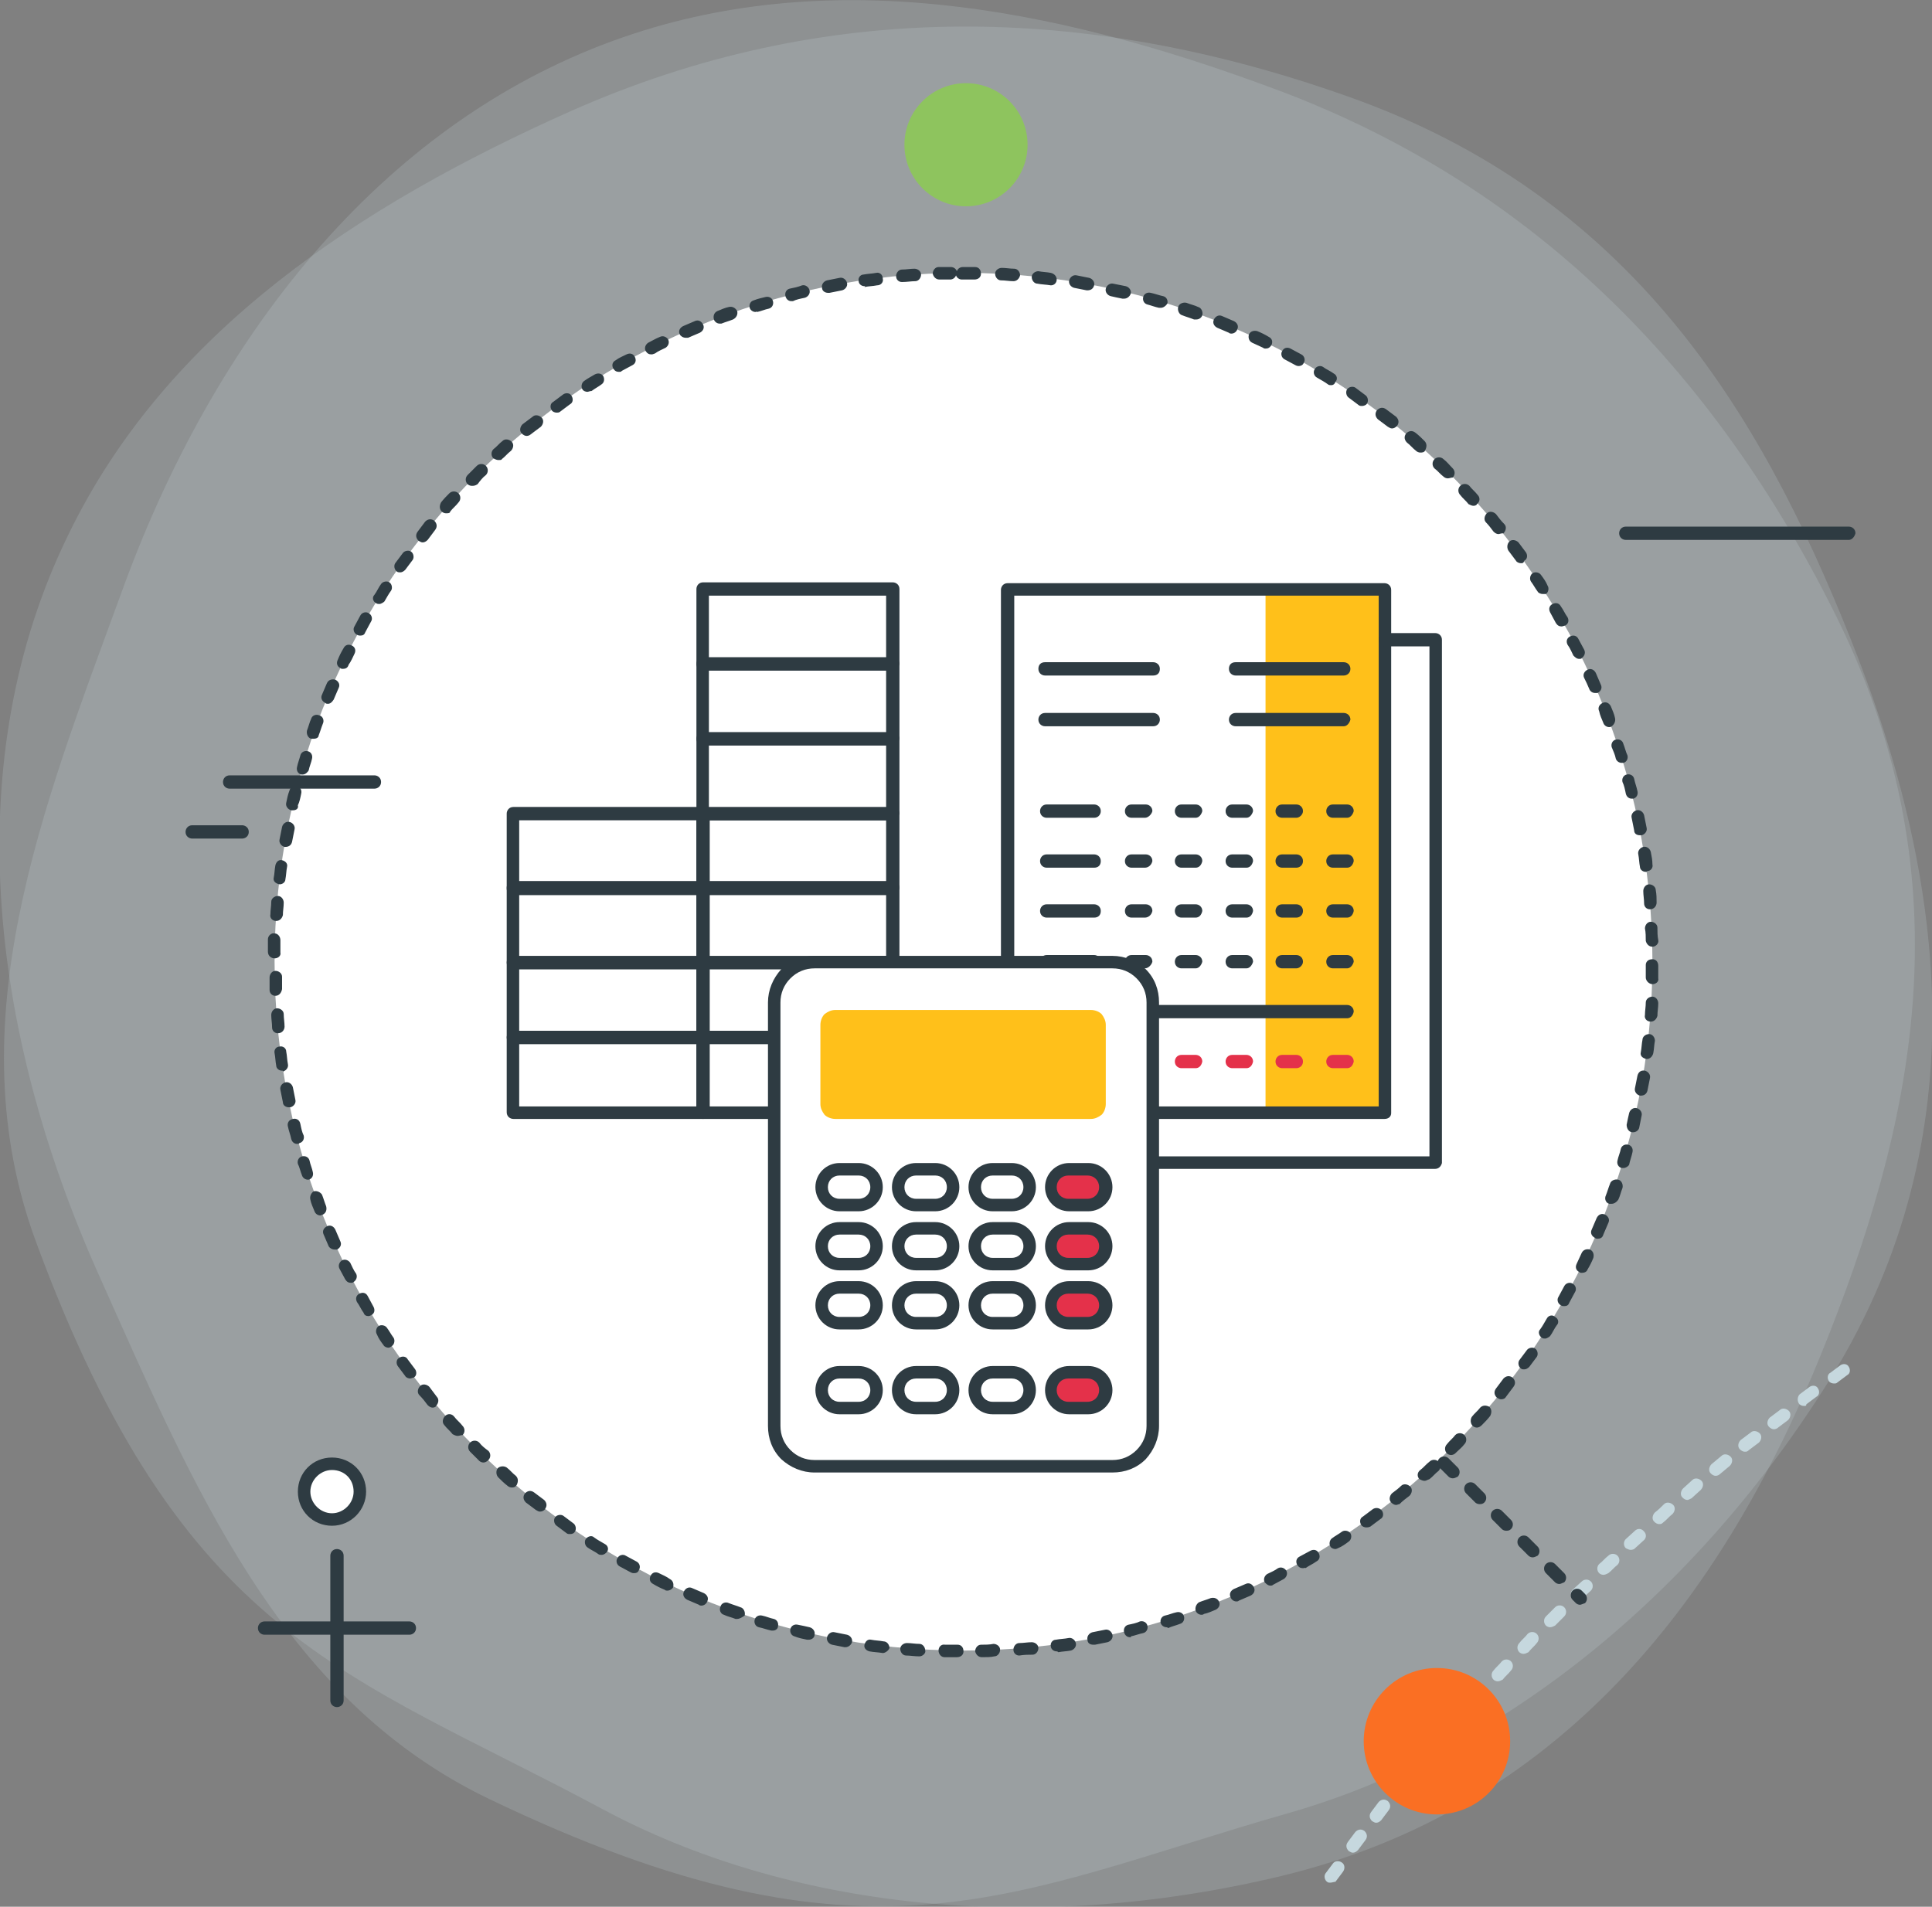 <?xml version="1.0" encoding="utf-8"?>
<!-- Generator: Adobe Illustrator 21.0.0, SVG Export Plug-In . SVG Version: 6.00 Build 0)  -->
<svg version="1.1" id="Layer_1" xmlns="http://www.w3.org/2000/svg" xmlns:xlink="http://www.w3.org/1999/xlink" x="0px" y="0px"
	 viewBox="0 0 232.2 229.2" style="enable-background:new 0 0 232.2 229.2;" xml:space="preserve">
<rect x="0" y="0" width="232.2" height="229.2" fill="#808080" stroke="none"/>
<style type="text/css">
	.st0{opacity:0.201;}
	.st1{fill-rule:evenodd;clip-rule:evenodd;fill:#C6D8DE;}
	.st2{fill-rule:evenodd;clip-rule:evenodd;fill:#FFFFFF;}
	.st3{fill:#2E3B42;}
	.st4{fill-rule:evenodd;clip-rule:evenodd;fill:#8EC45E;}
	.st5{fill:#C6D8DE;}
	.st6{fill-rule:evenodd;clip-rule:evenodd;fill:#FFC01A;}
	.st7{fill:#E4314A;}
	.st8{fill-rule:evenodd;clip-rule:evenodd;fill:#E4314A;}
	.st9{fill-rule:evenodd;clip-rule:evenodd;fill:#FA6F23;}
</style>
<g>
	<g class="st0">
		<path class="st1" d="M220.7,74.1c16,32.3,9.1,61.7-1.8,88.6c-12.2,30.1-31.8,54.8-64.9,62.8c-30,7.2-59.4,3.9-81.7-8.1
			C41.7,201,21.9,197,4.3,149.2c-9.6-26.1,0.8-52,10.2-77.7C25.6,40.6,45.7,15.1,73.7,4.9c25.5-9.3,52.7-4.1,78.7,5.5
			C183.8,21.8,205.9,44.2,220.7,74.1z"/>
	</g>
	<g class="st0">
		<path class="st1" d="M162,11.6c34,12,49.5,37.9,60.3,64.9c12.1,30.1,15.4,61.5-3,90.3c-16.5,26-39.9,44.1-64.3,51.1
			c-33.3,9.5-50.3,20.4-96.3-1.7c-25.1-12.1-35.6-37.9-46.8-62.9c-13.4-29.9-16.8-62.2-3.7-89c11.8-24.4,35-39.6,60.3-50.9
			C99.1-0.2,130.5,0.4,162,11.6z"/>
	</g>
	<g>
		<path class="st2" d="M115.8,32.8c45.7,0,82.8,37.1,82.8,82.8c0,45.7-37.1,82.8-82.8,82.8c-45.7,0-82.8-37.1-82.8-82.8
			C33,70,70.1,32.8,115.8,32.8z"/>
	</g>
	<g>
		<path class="st3" d="M115,199.2L115,199.2c-0.5,0-1,0-1.5,0c-0.4,0-0.7-0.4-0.7-0.8c0-0.4,0.3-0.8,0.8-0.7c0.5,0,1,0,1.5,0
			c0.4,0,0.7,0.3,0.7,0.8C115.8,198.9,115.5,199.2,115,199.2z M118,199.2c-0.4,0-0.7-0.3-0.8-0.7c0-0.4,0.3-0.8,0.7-0.8
			c0.5,0,1,0,1.5-0.1c0.4,0,0.8,0.3,0.8,0.7c0,0.4-0.3,0.8-0.7,0.8C119.1,199.2,118.6,199.2,118,199.2
			C118.1,199.2,118,199.2,118,199.2z M110.5,199.1C110.5,199.1,110.5,199.1,110.5,199.1c-0.6,0-1.1-0.1-1.6-0.1
			c-0.4,0-0.7-0.4-0.7-0.8c0-0.4,0.4-0.7,0.8-0.7c0.5,0,1,0.1,1.5,0.1c0.4,0,0.7,0.4,0.7,0.8C111.3,198.7,110.9,199.1,110.5,199.1z
			 M122.5,199c-0.4,0-0.7-0.3-0.7-0.7c0-0.4,0.3-0.8,0.7-0.8c0.5,0,1-0.1,1.5-0.1c0.4,0,0.8,0.3,0.8,0.7c0,0.4-0.3,0.8-0.7,0.8
			C123.6,198.9,123.1,198.9,122.5,199C122.6,199,122.5,199,122.5,199z M106.1,198.7C106,198.7,106,198.6,106.1,198.7
			c-0.6-0.1-1.1-0.1-1.6-0.2c-0.4-0.1-0.7-0.4-0.6-0.8c0.1-0.4,0.4-0.7,0.8-0.6c0.5,0.1,1,0.1,1.5,0.2c0.4,0,0.7,0.4,0.7,0.8
			C106.8,198.4,106.4,198.7,106.1,198.7z M127,198.5c-0.4,0-0.7-0.3-0.7-0.6c-0.1-0.4,0.2-0.8,0.6-0.8c0.5-0.1,1-0.1,1.5-0.2
			c0.4-0.1,0.8,0.2,0.9,0.6c0.1,0.4-0.2,0.8-0.6,0.9c-0.5,0.1-1,0.1-1.5,0.2C127.1,198.5,127,198.5,127,198.5z M101.6,198
			c0,0-0.1,0-0.1,0c-0.5-0.1-1-0.2-1.5-0.3c-0.4-0.1-0.7-0.5-0.6-0.9c0.1-0.4,0.5-0.7,0.9-0.6c0.5,0.1,1,0.2,1.5,0.3
			c0.4,0.1,0.7,0.5,0.6,0.9C102.3,197.7,102,198,101.6,198z M131.4,197.7c-0.4,0-0.7-0.2-0.7-0.6c-0.1-0.4,0.2-0.8,0.6-0.9
			c0.5-0.1,1-0.2,1.5-0.3c0.4-0.1,0.8,0.2,0.9,0.6c0.1,0.4-0.2,0.8-0.6,0.9c-0.5,0.1-1,0.2-1.5,0.3
			C131.5,197.7,131.5,197.7,131.4,197.7z M97.2,197.1c-0.1,0-0.1,0-0.2,0c-0.5-0.1-1-0.2-1.5-0.4c-0.4-0.1-0.6-0.5-0.5-0.9
			c0.1-0.4,0.5-0.6,0.9-0.5c0.5,0.1,1,0.2,1.4,0.3c0.4,0.1,0.7,0.5,0.6,0.9C97.9,196.9,97.5,197.1,97.2,197.1z M135.8,196.8
			c-0.3,0-0.6-0.2-0.7-0.6c-0.1-0.4,0.1-0.8,0.5-0.9c0.5-0.1,1-0.2,1.4-0.4c0.4-0.1,0.8,0.1,0.9,0.5c0.1,0.4-0.1,0.8-0.5,0.9
			c-0.5,0.1-1,0.3-1.5,0.4C136,196.8,135.9,196.8,135.8,196.8z M92.9,196c-0.1,0-0.1,0-0.2,0c-0.5-0.1-1-0.3-1.5-0.4
			c-0.4-0.1-0.6-0.5-0.5-0.9c0.1-0.4,0.5-0.6,0.9-0.5c0.5,0.1,0.9,0.3,1.4,0.4c0.4,0.1,0.6,0.5,0.5,0.9
			C93.5,195.8,93.2,196,92.9,196z M140.2,195.6c-0.3,0-0.6-0.2-0.7-0.5c-0.1-0.4,0.1-0.8,0.5-0.9c0.5-0.1,0.9-0.3,1.4-0.4
			c0.4-0.1,0.8,0.1,0.9,0.5c0.1,0.4-0.1,0.8-0.5,0.9c-0.5,0.2-1,0.3-1.4,0.5C140.3,195.6,140.2,195.6,140.2,195.6z M88.6,194.6
			c-0.1,0-0.2,0-0.2,0c-0.5-0.2-1-0.3-1.4-0.5c-0.4-0.1-0.6-0.6-0.4-1c0.1-0.4,0.6-0.6,1-0.4c0.5,0.2,0.9,0.3,1.4,0.5
			c0.4,0.1,0.6,0.6,0.5,1C89.2,194.4,88.9,194.6,88.6,194.6z M144.4,194.1c-0.3,0-0.6-0.2-0.7-0.5c-0.1-0.4,0.1-0.8,0.4-1
			c0.5-0.2,0.9-0.3,1.4-0.5c0.4-0.1,0.8,0,1,0.4c0.2,0.4,0,0.8-0.4,1c-0.5,0.2-0.9,0.4-1.4,0.5C144.6,194.1,144.5,194.1,144.4,194.1
			z M84.3,193c-0.1,0-0.2,0-0.3-0.1c-0.5-0.2-0.9-0.4-1.4-0.6c-0.4-0.2-0.6-0.6-0.4-1c0.2-0.4,0.6-0.6,1-0.4
			c0.5,0.2,0.9,0.4,1.4,0.6c0.4,0.2,0.6,0.6,0.4,1C84.9,192.8,84.6,193,84.3,193z M148.6,192.5c-0.3,0-0.6-0.2-0.7-0.5
			c-0.2-0.4,0-0.8,0.4-1c0.5-0.2,0.9-0.4,1.4-0.6c0.4-0.2,0.8,0,1,0.4c0.2,0.4,0,0.8-0.4,1c-0.5,0.2-0.9,0.4-1.4,0.6
			C148.8,192.5,148.7,192.5,148.6,192.5z M80.2,191.2c-0.1,0-0.2,0-0.3-0.1c-0.5-0.2-0.9-0.4-1.4-0.7c-0.4-0.2-0.5-0.6-0.3-1
			c0.2-0.4,0.6-0.5,1-0.3c0.4,0.2,0.9,0.4,1.3,0.7c0.4,0.2,0.5,0.6,0.4,1C80.8,191,80.5,191.2,80.2,191.2z M152.7,190.6
			c-0.3,0-0.5-0.2-0.7-0.4c-0.2-0.4,0-0.8,0.3-1c0.4-0.2,0.9-0.4,1.3-0.7c0.4-0.2,0.8,0,1,0.3c0.2,0.4,0,0.8-0.3,1
			c-0.4,0.2-0.9,0.5-1.3,0.7C152.9,190.6,152.8,190.6,152.7,190.6z M76.2,189.1c-0.1,0-0.2,0-0.4-0.1c-0.4-0.2-0.9-0.5-1.3-0.7
			c-0.4-0.2-0.5-0.7-0.3-1c0.2-0.4,0.7-0.5,1-0.3c0.4,0.2,0.9,0.5,1.3,0.7c0.4,0.2,0.5,0.7,0.3,1C76.7,189,76.5,189.1,76.2,189.1z
			 M156.6,188.5c-0.3,0-0.5-0.1-0.7-0.4c-0.2-0.4-0.1-0.8,0.3-1c0.4-0.2,0.9-0.5,1.3-0.7c0.4-0.2,0.8-0.1,1,0.3
			c0.2,0.4,0.1,0.8-0.3,1c-0.4,0.3-0.9,0.5-1.3,0.8C156.9,188.4,156.8,188.5,156.6,188.5z M72.3,186.9c-0.1,0-0.3,0-0.4-0.1
			c-0.4-0.3-0.9-0.5-1.3-0.8c-0.3-0.2-0.4-0.7-0.2-1c0.2-0.3,0.7-0.5,1-0.2c0.4,0.3,0.8,0.5,1.3,0.8c0.4,0.2,0.5,0.7,0.2,1
			C72.8,186.7,72.6,186.9,72.3,186.9z M160.5,186.2c-0.2,0-0.5-0.1-0.6-0.3c-0.2-0.3-0.1-0.8,0.2-1c0.4-0.3,0.8-0.5,1.2-0.8
			c0.3-0.2,0.8-0.1,1,0.2c0.2,0.3,0.1,0.8-0.2,1c-0.4,0.3-0.8,0.6-1.3,0.8C160.8,186.1,160.6,186.2,160.5,186.2z M68.5,184.4
			c-0.1,0-0.3,0-0.4-0.1c-0.4-0.3-0.8-0.6-1.2-0.9c-0.3-0.2-0.4-0.7-0.2-1c0.2-0.3,0.7-0.4,1-0.2c0.4,0.3,0.8,0.6,1.2,0.9
			c0.3,0.2,0.4,0.7,0.2,1C69,184.3,68.8,184.4,68.5,184.4z M164.2,183.6c-0.2,0-0.5-0.1-0.6-0.3c-0.2-0.3-0.2-0.8,0.2-1
			c0.4-0.3,0.8-0.6,1.2-0.9c0.3-0.2,0.8-0.2,1.1,0.2c0.2,0.3,0.2,0.8-0.2,1c-0.4,0.3-0.8,0.6-1.2,0.9
			C164.5,183.6,164.3,183.6,164.2,183.6z M64.9,181.7c-0.2,0-0.3-0.1-0.5-0.2c-0.4-0.3-0.8-0.6-1.2-0.9c-0.3-0.3-0.4-0.7-0.1-1.1
			c0.3-0.3,0.7-0.4,1.1-0.1c0.4,0.3,0.8,0.6,1.2,0.9c0.3,0.3,0.4,0.7,0.1,1.1C65.4,181.6,65.1,181.7,64.9,181.7z M167.8,180.9
			c-0.2,0-0.4-0.1-0.6-0.3c-0.3-0.3-0.2-0.8,0.1-1.1c0.4-0.3,0.8-0.6,1.1-0.9c0.3-0.3,0.8-0.2,1.1,0.1c0.3,0.3,0.2,0.8-0.1,1.1
			c-0.4,0.3-0.8,0.6-1.2,1C168.1,180.8,167.9,180.9,167.8,180.9z M61.5,178.8c-0.2,0-0.4-0.1-0.5-0.2c-0.4-0.3-0.8-0.7-1.1-1
			c-0.3-0.3-0.3-0.8-0.1-1.1c0.3-0.3,0.8-0.3,1.1-0.1c0.4,0.3,0.7,0.7,1.1,1c0.3,0.3,0.3,0.7,0.1,1.1
			C61.9,178.8,61.7,178.8,61.5,178.8z M171.2,178c-0.2,0-0.4-0.1-0.6-0.2c-0.3-0.3-0.3-0.8,0.1-1.1c0.4-0.3,0.7-0.7,1.1-1
			c0.3-0.3,0.8-0.3,1.1,0c0.3,0.3,0.3,0.8,0,1.1c-0.4,0.3-0.7,0.7-1.1,1C171.5,177.9,171.4,178,171.2,178z M58.1,175.8
			c-0.2,0-0.4-0.1-0.5-0.2c-0.4-0.4-0.7-0.7-1.1-1.1c-0.3-0.3-0.3-0.8,0-1.1c0.3-0.3,0.8-0.3,1.1,0c0.3,0.4,0.7,0.7,1.1,1
			c0.3,0.3,0.3,0.8,0,1.1C58.5,175.7,58.3,175.8,58.1,175.8z M174.4,174.9c-0.2,0-0.4-0.1-0.5-0.2c-0.3-0.3-0.3-0.8,0-1.1
			c0.3-0.4,0.7-0.7,1-1.1c0.3-0.3,0.8-0.3,1.1,0c0.3,0.3,0.3,0.8,0,1.1c-0.3,0.4-0.7,0.7-1.1,1.1
			C174.8,174.8,174.6,174.9,174.4,174.9z M55,172.6c-0.2,0-0.4-0.1-0.6-0.2c-0.3-0.4-0.7-0.7-1-1.1c-0.3-0.3-0.2-0.8,0.1-1.1
			c0.3-0.3,0.8-0.3,1.1,0.1c0.3,0.4,0.7,0.7,1,1.1c0.3,0.3,0.3,0.8,0,1.1C55.4,172.5,55.2,172.6,55,172.6z M177.5,171.6
			c-0.2,0-0.4-0.1-0.5-0.2c-0.3-0.3-0.3-0.8-0.1-1.1c0.3-0.4,0.7-0.7,1-1.1c0.3-0.3,0.7-0.3,1.1-0.1c0.3,0.3,0.3,0.7,0.1,1.1
			c-0.3,0.4-0.7,0.8-1,1.1C177.9,171.5,177.7,171.6,177.5,171.6z M52,169.2c-0.2,0-0.4-0.1-0.6-0.3c-0.3-0.4-0.6-0.8-1-1.2
			c-0.3-0.3-0.2-0.8,0.1-1.1c0.3-0.3,0.8-0.2,1.1,0.1c0.3,0.4,0.6,0.8,0.9,1.2c0.3,0.3,0.2,0.8-0.1,1.1
			C52.4,169.1,52.2,169.2,52,169.2z M180.4,168.2c-0.2,0-0.3-0.1-0.5-0.2c-0.3-0.3-0.4-0.7-0.1-1.1c0.3-0.4,0.6-0.8,0.9-1.2
			c0.3-0.3,0.7-0.4,1.1-0.1c0.3,0.3,0.4,0.7,0.1,1.1c-0.3,0.4-0.6,0.8-0.9,1.2C180.9,168.1,180.7,168.2,180.4,168.2z M49.3,165.7
			c-0.2,0-0.5-0.1-0.6-0.3c-0.3-0.4-0.6-0.8-0.9-1.2c-0.2-0.3-0.2-0.8,0.2-1c0.3-0.2,0.8-0.2,1,0.2c0.3,0.4,0.6,0.8,0.9,1.2
			c0.2,0.3,0.2,0.8-0.2,1C49.6,165.6,49.4,165.7,49.3,165.7z M183.2,164.6c-0.2,0-0.3,0-0.4-0.1c-0.3-0.2-0.4-0.7-0.2-1
			c0.3-0.4,0.6-0.8,0.9-1.2c0.2-0.3,0.7-0.4,1-0.2c0.3,0.2,0.4,0.7,0.2,1c-0.3,0.4-0.6,0.8-0.9,1.2
			C183.6,164.5,183.4,164.6,183.2,164.6z M46.7,162c-0.2,0-0.5-0.1-0.6-0.3c-0.3-0.4-0.6-0.8-0.8-1.3c-0.2-0.3-0.1-0.8,0.2-1
			c0.3-0.2,0.8-0.1,1,0.2c0.3,0.4,0.5,0.8,0.8,1.2c0.2,0.3,0.1,0.8-0.2,1C47,161.9,46.8,162,46.7,162z M185.7,160.9
			c-0.1,0-0.3,0-0.4-0.1c-0.3-0.2-0.5-0.7-0.2-1c0.3-0.4,0.5-0.8,0.8-1.3c0.2-0.4,0.7-0.5,1-0.2c0.4,0.2,0.5,0.7,0.2,1
			c-0.3,0.4-0.5,0.9-0.8,1.3C186.2,160.7,185.9,160.9,185.7,160.9z M44.3,158.2c-0.3,0-0.5-0.1-0.6-0.4c-0.3-0.4-0.5-0.9-0.8-1.3
			c-0.2-0.4-0.1-0.8,0.3-1c0.4-0.2,0.8-0.1,1,0.3c0.2,0.4,0.5,0.9,0.7,1.3c0.2,0.4,0.1,0.8-0.3,1C44.6,158.1,44.4,158.2,44.3,158.2z
			 M188,157c-0.1,0-0.3,0-0.4-0.1c-0.4-0.2-0.5-0.7-0.3-1c0.2-0.4,0.5-0.9,0.7-1.3c0.2-0.4,0.7-0.5,1-0.3c0.4,0.2,0.5,0.7,0.3,1
			c-0.2,0.4-0.5,0.9-0.7,1.3C188.5,156.9,188.3,157,188,157z M42.2,154.2c-0.3,0-0.5-0.1-0.7-0.4c-0.2-0.4-0.5-0.9-0.7-1.3
			c-0.2-0.4,0-0.8,0.3-1c0.4-0.2,0.8,0,1,0.3c0.2,0.4,0.4,0.9,0.7,1.3c0.2,0.4,0,0.8-0.3,1C42.4,154.2,42.3,154.2,42.2,154.2z
			 M190.1,153c-0.1,0-0.2,0-0.3-0.1c-0.4-0.2-0.5-0.6-0.3-1c0.2-0.4,0.4-0.9,0.6-1.3c0.2-0.4,0.6-0.5,1-0.4c0.4,0.2,0.5,0.6,0.4,1
			c-0.2,0.5-0.4,0.9-0.7,1.4C190.7,152.9,190.4,153,190.1,153z M40.2,150.2c-0.3,0-0.6-0.2-0.7-0.4c-0.2-0.5-0.4-0.9-0.6-1.4
			c-0.2-0.4,0-0.8,0.4-1c0.4-0.2,0.8,0,1,0.4c0.2,0.5,0.4,0.9,0.6,1.4c0.2,0.4,0,0.8-0.4,1C40.4,150.2,40.3,150.2,40.2,150.2z
			 M192,148.9c-0.1,0-0.2,0-0.3-0.1c-0.4-0.2-0.6-0.6-0.4-1c0.2-0.5,0.4-0.9,0.6-1.4c0.2-0.4,0.6-0.6,1-0.4c0.4,0.2,0.6,0.6,0.4,1
			c-0.2,0.5-0.4,0.9-0.6,1.4C192.6,148.8,192.3,148.9,192,148.9z M38.5,146.1c-0.3,0-0.6-0.2-0.7-0.5c-0.2-0.5-0.4-0.9-0.5-1.4
			c-0.1-0.4,0.1-0.8,0.4-1c0.4-0.1,0.8,0.1,1,0.4c0.2,0.5,0.3,0.9,0.5,1.4c0.1,0.4,0,0.8-0.4,1C38.7,146,38.6,146.1,38.5,146.1z
			 M193.7,144.7c-0.1,0-0.2,0-0.3,0c-0.4-0.1-0.6-0.6-0.4-1c0.2-0.5,0.3-0.9,0.5-1.4c0.1-0.4,0.6-0.6,1-0.5c0.4,0.1,0.6,0.6,0.5,1
			c-0.2,0.5-0.3,1-0.5,1.4C194.3,144.5,194,144.7,193.7,144.7z M37,141.8c-0.3,0-0.6-0.2-0.7-0.5c-0.2-0.5-0.3-1-0.5-1.4
			c-0.1-0.4,0.1-0.8,0.5-0.9c0.4-0.1,0.8,0.1,0.9,0.5c0.1,0.5,0.3,0.9,0.4,1.4c0.1,0.4-0.1,0.8-0.5,0.9
			C37.1,141.8,37.1,141.8,37,141.8z M195.1,140.4c-0.1,0-0.1,0-0.2,0c-0.4-0.1-0.6-0.5-0.5-0.9c0.1-0.5,0.3-0.9,0.4-1.4
			c0.1-0.4,0.5-0.6,0.9-0.5c0.4,0.1,0.6,0.5,0.5,0.9c-0.1,0.5-0.3,1-0.4,1.5C195.7,140.2,195.4,140.4,195.1,140.4z M35.7,137.5
			c-0.3,0-0.6-0.2-0.7-0.6c-0.1-0.5-0.3-1-0.4-1.5c-0.1-0.4,0.1-0.8,0.6-0.9c0.4-0.1,0.8,0.1,0.9,0.6c0.1,0.5,0.2,1,0.4,1.4
			c0.1,0.4-0.1,0.8-0.5,0.9C35.9,137.5,35.8,137.5,35.7,137.5z M196.3,136.1c-0.1,0-0.1,0-0.2,0c-0.4-0.1-0.6-0.5-0.6-0.9
			c0.1-0.5,0.2-1,0.3-1.4c0.1-0.4,0.5-0.7,0.9-0.6c0.4,0.1,0.7,0.5,0.6,0.9c-0.1,0.5-0.2,1-0.3,1.5
			C196.9,135.9,196.6,136.1,196.3,136.1z M34.7,133.1c-0.3,0-0.7-0.2-0.7-0.6c-0.1-0.5-0.2-1-0.3-1.5c-0.1-0.4,0.2-0.8,0.6-0.9
			c0.4-0.1,0.8,0.2,0.9,0.6c0.1,0.5,0.2,1,0.3,1.5c0.1,0.4-0.2,0.8-0.6,0.9C34.8,133.1,34.8,133.1,34.7,133.1z M197.2,131.7
			c0,0-0.1,0-0.1,0c-0.4-0.1-0.7-0.5-0.6-0.9c0.1-0.5,0.2-1,0.3-1.5c0.1-0.4,0.4-0.7,0.9-0.6c0.4,0.1,0.7,0.5,0.6,0.9
			c-0.1,0.5-0.2,1-0.3,1.5C197.9,131.5,197.6,131.7,197.2,131.7z M33.9,128.7c-0.4,0-0.7-0.3-0.7-0.6c-0.1-0.5-0.1-1-0.2-1.5
			c-0.1-0.4,0.2-0.8,0.6-0.8c0.4-0.1,0.8,0.2,0.8,0.6c0.1,0.5,0.1,1,0.2,1.5c0.1,0.4-0.2,0.8-0.6,0.9C34,128.7,34,128.7,33.9,128.7z
			 M197.9,127.3C197.9,127.3,197.9,127.3,197.9,127.3c-0.5-0.1-0.8-0.4-0.7-0.8c0.1-0.5,0.1-1,0.2-1.5c0-0.4,0.4-0.7,0.8-0.7
			c0.4,0,0.7,0.4,0.7,0.8c-0.1,0.5-0.1,1-0.2,1.5C198.6,127,198.3,127.3,197.9,127.3z M33.4,124.2c-0.4,0-0.7-0.3-0.7-0.7
			c0-0.5-0.1-1-0.1-1.5c0-0.4,0.3-0.8,0.7-0.8c0.4,0,0.8,0.3,0.8,0.7c0,0.5,0.1,1,0.1,1.5C34.2,123.8,33.9,124.2,33.4,124.2
			C33.4,124.2,33.4,124.2,33.4,124.2z M198.4,122.8C198.4,122.8,198.4,122.8,198.4,122.8c-0.5,0-0.8-0.4-0.7-0.8
			c0-0.5,0.1-1,0.1-1.5c0-0.4,0.4-0.7,0.8-0.7c0.4,0,0.7,0.4,0.7,0.8c0,0.5-0.1,1-0.1,1.5C199.1,122.5,198.8,122.8,198.4,122.8z
			 M33.1,119.7c-0.4,0-0.7-0.3-0.7-0.7c0-0.5,0-1,0-1.5c0-0.4,0.3-0.8,0.7-0.8c0.4,0,0.8,0.3,0.8,0.7c0,0.5,0,1,0,1.5
			C33.8,119.4,33.5,119.7,33.1,119.7C33.1,119.7,33.1,119.7,33.1,119.7z M198.6,118.3C198.6,118.3,198.6,118.3,198.6,118.3
			c-0.4,0-0.8-0.4-0.8-0.8c0-0.5,0-1,0-1.5c0-0.4,0.3-0.7,0.8-0.7h0c0.4,0,0.7,0.3,0.7,0.8c0,0.5,0,1,0,1.5
			C199.4,118,199,118.3,198.6,118.3z M33,115.2C33,115.2,33,115.2,33,115.2c-0.4,0-0.8-0.3-0.8-0.8c0-0.5,0-1,0-1.5
			c0-0.4,0.4-0.8,0.8-0.7c0.4,0,0.7,0.4,0.7,0.8c0,0.5,0,1,0,1.5C33.8,114.9,33.4,115.2,33,115.2z M198.6,113.8
			c-0.4,0-0.7-0.3-0.8-0.7c0-0.5,0-1-0.1-1.5c0-0.4,0.3-0.8,0.7-0.8c0.4,0,0.8,0.3,0.8,0.7c0,0.5,0,1,0.1,1.5
			C199.4,113.4,199,113.8,198.6,113.8C198.6,113.8,198.6,113.8,198.6,113.8z M33.2,110.7C33.2,110.7,33.2,110.7,33.2,110.7
			c-0.5,0-0.8-0.4-0.7-0.8c0-0.5,0.1-1,0.1-1.5c0-0.4,0.4-0.7,0.8-0.7c0.4,0,0.7,0.4,0.7,0.8c0,0.5-0.1,1-0.1,1.5
			C33.9,110.4,33.6,110.7,33.2,110.7z M198.3,109.3c-0.4,0-0.7-0.3-0.7-0.7c0-0.5-0.1-1-0.1-1.5c0-0.4,0.3-0.8,0.7-0.8
			c0.4,0,0.8,0.3,0.8,0.7c0.1,0.5,0.1,1,0.1,1.5C199.1,108.9,198.8,109.3,198.3,109.3C198.4,109.3,198.4,109.3,198.3,109.3z
			 M33.6,106.3C33.6,106.3,33.6,106.3,33.6,106.3c-0.5-0.1-0.8-0.4-0.7-0.8c0.1-0.5,0.1-1,0.2-1.5c0.1-0.4,0.4-0.7,0.8-0.6
			c0.4,0.1,0.7,0.4,0.6,0.8c-0.1,0.5-0.1,1-0.2,1.5C34.3,106,34,106.3,33.6,106.3z M197.8,104.8c-0.4,0-0.7-0.3-0.7-0.6
			c-0.1-0.5-0.1-1-0.2-1.5c-0.1-0.4,0.2-0.8,0.6-0.9c0.4-0.1,0.8,0.2,0.9,0.6c0.1,0.5,0.2,1,0.2,1.5c0.1,0.4-0.2,0.8-0.6,0.8
			C197.9,104.8,197.9,104.8,197.8,104.8z M34.3,101.8c0,0-0.1,0-0.1,0c-0.4-0.1-0.7-0.5-0.6-0.9c0.1-0.5,0.2-1,0.3-1.5
			c0.1-0.4,0.5-0.7,0.9-0.6c0.4,0.1,0.7,0.5,0.6,0.9c-0.1,0.5-0.2,1-0.3,1.5C35,101.6,34.7,101.8,34.3,101.8z M197.1,100.4
			c-0.4,0-0.7-0.2-0.7-0.6c-0.1-0.5-0.2-1-0.3-1.5c-0.1-0.4,0.2-0.8,0.6-0.9c0.4-0.1,0.8,0.2,0.9,0.6c0.1,0.5,0.2,1,0.3,1.5
			c0.1,0.4-0.2,0.8-0.6,0.9C197.2,100.4,197.1,100.4,197.1,100.4z M35.2,97.4c-0.1,0-0.1,0-0.2,0c-0.4-0.1-0.7-0.5-0.6-0.9
			c0.1-0.5,0.2-1,0.4-1.5c0.1-0.4,0.5-0.6,0.9-0.5c0.4,0.1,0.6,0.5,0.5,0.9c-0.1,0.5-0.2,1-0.4,1.4C35.9,97.2,35.6,97.4,35.2,97.4z
			 M196.1,96c-0.3,0-0.6-0.2-0.7-0.6c-0.1-0.5-0.2-1-0.4-1.4c-0.1-0.4,0.1-0.8,0.5-0.9c0.4-0.1,0.8,0.1,0.9,0.5
			c0.1,0.5,0.3,1,0.4,1.5c0.1,0.4-0.1,0.8-0.5,0.9C196.2,96,196.2,96,196.1,96z M36.4,93.1c-0.1,0-0.1,0-0.2,0
			c-0.4-0.1-0.6-0.5-0.5-0.9c0.1-0.5,0.3-1,0.4-1.4c0.1-0.4,0.5-0.6,0.9-0.5c0.4,0.1,0.6,0.5,0.5,0.9c-0.1,0.5-0.3,0.9-0.4,1.4
			C37,92.8,36.7,93.1,36.4,93.1z M194.9,91.7c-0.3,0-0.6-0.2-0.7-0.5c-0.1-0.5-0.3-0.9-0.5-1.4c-0.1-0.4,0.1-0.8,0.5-0.9
			c0.4-0.1,0.8,0.1,0.9,0.5c0.2,0.5,0.3,1,0.5,1.4c0.1,0.4-0.1,0.8-0.5,0.9C195,91.7,195,91.7,194.9,91.7z M37.7,88.8
			c-0.1,0-0.2,0-0.3,0c-0.4-0.1-0.6-0.6-0.5-1c0.2-0.5,0.3-1,0.5-1.4c0.1-0.4,0.6-0.6,1-0.4c0.4,0.1,0.6,0.6,0.4,1
			c-0.2,0.5-0.3,0.9-0.5,1.4C38.3,88.6,38.1,88.8,37.7,88.8z M193.4,87.4c-0.3,0-0.6-0.2-0.7-0.5c-0.2-0.5-0.4-0.9-0.5-1.4
			c-0.2-0.4,0-0.8,0.4-1c0.4-0.2,0.8,0,1,0.4c0.2,0.5,0.4,0.9,0.5,1.4c0.1,0.4-0.1,0.8-0.4,1C193.6,87.4,193.5,87.4,193.4,87.4z
			 M39.4,84.6c-0.1,0-0.2,0-0.3-0.1c-0.4-0.2-0.6-0.6-0.4-1c0.2-0.5,0.4-0.9,0.6-1.4c0.2-0.4,0.6-0.5,1-0.4c0.4,0.2,0.6,0.6,0.4,1
			c-0.2,0.5-0.4,0.9-0.6,1.4C39.9,84.4,39.7,84.6,39.4,84.6z M191.7,83.3c-0.3,0-0.6-0.2-0.7-0.5c-0.2-0.5-0.4-0.9-0.6-1.3
			c-0.2-0.4,0-0.8,0.4-1c0.4-0.2,0.8,0,1,0.4c0.2,0.5,0.4,0.9,0.6,1.4c0.2,0.4,0,0.8-0.4,1C191.9,83.3,191.8,83.3,191.7,83.3z
			 M41.2,80.4c-0.1,0-0.2,0-0.3-0.1c-0.4-0.2-0.5-0.6-0.3-1c0.2-0.5,0.4-0.9,0.7-1.4c0.2-0.4,0.6-0.5,1-0.3c0.4,0.2,0.5,0.6,0.3,1
			c-0.2,0.4-0.4,0.9-0.7,1.3C41.8,80.3,41.5,80.4,41.2,80.4z M189.8,79.2c-0.3,0-0.5-0.2-0.7-0.4c-0.2-0.4-0.4-0.9-0.7-1.3
			c-0.2-0.4-0.1-0.8,0.3-1c0.4-0.2,0.8-0.1,1,0.3c0.2,0.4,0.5,0.9,0.7,1.3c0.2,0.4,0,0.8-0.3,1C190.1,79.2,189.9,79.2,189.8,79.2z
			 M43.3,76.4c-0.1,0-0.2,0-0.4-0.1c-0.4-0.2-0.5-0.7-0.3-1c0.2-0.4,0.5-0.9,0.7-1.3c0.2-0.4,0.7-0.5,1-0.3c0.4,0.2,0.5,0.7,0.3,1
			c-0.2,0.4-0.5,0.9-0.7,1.3C43.8,76.3,43.6,76.4,43.3,76.4z M187.7,75.3c-0.3,0-0.5-0.1-0.7-0.4c-0.2-0.4-0.5-0.9-0.7-1.3
			c-0.2-0.4-0.1-0.8,0.3-1c0.4-0.2,0.8-0.1,1,0.3c0.3,0.4,0.5,0.9,0.8,1.3c0.2,0.4,0.1,0.8-0.3,1C188,75.2,187.8,75.3,187.7,75.3z
			 M45.6,72.6c-0.1,0-0.3,0-0.4-0.1c-0.4-0.2-0.5-0.7-0.2-1c0.3-0.4,0.5-0.9,0.8-1.3c0.2-0.3,0.7-0.4,1-0.2c0.3,0.2,0.4,0.7,0.2,1
			c-0.3,0.4-0.5,0.8-0.8,1.3C46.1,72.4,45.8,72.6,45.6,72.6z M185.4,71.4c-0.2,0-0.5-0.1-0.6-0.3c-0.3-0.4-0.5-0.8-0.8-1.2
			c-0.2-0.3-0.1-0.8,0.2-1c0.3-0.2,0.8-0.1,1,0.2c0.3,0.4,0.6,0.8,0.8,1.3c0.2,0.3,0.1,0.8-0.2,1C185.6,71.4,185.5,71.4,185.4,71.4z
			 M48.1,68.8c-0.1,0-0.3,0-0.4-0.1c-0.3-0.2-0.4-0.7-0.2-1c0.3-0.4,0.6-0.8,0.9-1.2c0.2-0.3,0.7-0.4,1-0.2c0.3,0.2,0.4,0.7,0.2,1
			c-0.3,0.4-0.6,0.8-0.9,1.2C48.5,68.7,48.3,68.8,48.1,68.8z M182.8,67.7c-0.2,0-0.5-0.1-0.6-0.3c-0.3-0.4-0.6-0.8-0.9-1.2
			c-0.2-0.3-0.2-0.8,0.1-1.1c0.3-0.3,0.8-0.2,1.1,0.1c0.3,0.4,0.6,0.8,0.9,1.2c0.2,0.3,0.2,0.8-0.2,1
			C183.1,67.7,183,67.7,182.8,67.7z M50.8,65.2c-0.2,0-0.3-0.1-0.5-0.2c-0.3-0.3-0.4-0.7-0.1-1.1c0.3-0.4,0.6-0.8,0.9-1.2
			c0.3-0.3,0.7-0.4,1.1-0.1c0.3,0.3,0.4,0.7,0.1,1.1c-0.3,0.4-0.6,0.8-0.9,1.2C51.2,65.1,51,65.2,50.8,65.2z M180.1,64.2
			c-0.2,0-0.4-0.1-0.6-0.3c-0.3-0.4-0.6-0.8-0.9-1.1c-0.3-0.3-0.2-0.8,0.1-1.1c0.3-0.3,0.8-0.2,1.1,0.1c0.3,0.4,0.6,0.8,1,1.2
			c0.3,0.3,0.2,0.8-0.1,1.1C180.4,64.1,180.2,64.2,180.1,64.2z M53.6,61.7c-0.2,0-0.4-0.1-0.5-0.2c-0.3-0.3-0.3-0.7-0.1-1.1
			c0.3-0.4,0.7-0.8,1-1.1c0.3-0.3,0.8-0.3,1.1,0c0.3,0.3,0.3,0.8,0,1.1c-0.3,0.4-0.7,0.7-1,1.1C54.1,61.7,53.8,61.7,53.6,61.7z
			 M177.1,60.8c-0.2,0-0.4-0.1-0.6-0.2c-0.3-0.4-0.7-0.7-1-1.1c-0.3-0.3-0.3-0.8,0-1.1c0.3-0.3,0.8-0.3,1.1,0c0.3,0.4,0.7,0.7,1,1.1
			c0.3,0.3,0.3,0.8-0.1,1.1C177.5,60.7,177.3,60.8,177.1,60.8z M56.7,58.4c-0.2,0-0.4-0.1-0.5-0.2c-0.3-0.3-0.3-0.8,0-1.1
			c0.4-0.4,0.7-0.7,1.1-1.1c0.3-0.3,0.8-0.3,1.1,0c0.3,0.3,0.3,0.8,0,1.1c-0.4,0.3-0.7,0.7-1,1.1C57.1,58.4,56.9,58.4,56.7,58.4z
			 M174,57.5c-0.2,0-0.4-0.1-0.5-0.2c-0.4-0.3-0.7-0.7-1.1-1c-0.3-0.3-0.3-0.8,0-1.1c0.3-0.3,0.8-0.3,1.1,0c0.4,0.3,0.7,0.7,1.1,1.1
			c0.3,0.3,0.3,0.8,0,1.1C174.4,57.4,174.2,57.5,174,57.5z M59.9,55.3c-0.2,0-0.4-0.1-0.6-0.2c-0.3-0.3-0.3-0.8,0-1.1
			c0.4-0.3,0.7-0.7,1.1-1c0.3-0.3,0.8-0.2,1.1,0.1c0.3,0.3,0.2,0.8-0.1,1.1c-0.4,0.3-0.7,0.7-1.1,1C60.3,55.3,60.1,55.3,59.9,55.3z
			 M170.7,54.4c-0.2,0-0.4-0.1-0.5-0.2c-0.4-0.3-0.7-0.7-1.1-1c-0.3-0.3-0.4-0.7-0.1-1.1c0.3-0.3,0.7-0.4,1.1-0.1
			c0.4,0.3,0.8,0.7,1.1,1c0.3,0.3,0.3,0.7,0.1,1.1C171.2,54.4,170.9,54.4,170.7,54.4z M63.3,52.4c-0.2,0-0.4-0.1-0.6-0.3
			c-0.3-0.3-0.2-0.8,0.1-1.1c0.4-0.3,0.8-0.6,1.2-0.9c0.3-0.3,0.8-0.2,1.1,0.1c0.3,0.3,0.2,0.8-0.1,1.1c-0.4,0.3-0.8,0.6-1.2,0.9
			C63.7,52.3,63.5,52.4,63.3,52.4z M167.3,51.5c-0.2,0-0.3-0.1-0.5-0.2c-0.4-0.3-0.8-0.6-1.2-0.9c-0.3-0.3-0.4-0.7-0.1-1.1
			c0.3-0.3,0.7-0.4,1.1-0.1c0.4,0.3,0.8,0.6,1.2,0.9c0.3,0.3,0.4,0.7,0.1,1.1C167.7,51.4,167.5,51.5,167.3,51.5z M66.9,49.6
			c-0.2,0-0.5-0.1-0.6-0.3c-0.2-0.3-0.2-0.8,0.2-1c0.4-0.3,0.8-0.6,1.2-0.9c0.3-0.2,0.8-0.2,1,0.2c0.2,0.3,0.2,0.8-0.2,1
			c-0.4,0.3-0.8,0.6-1.2,0.9C67.2,49.6,67,49.6,66.9,49.6z M163.7,48.8c-0.1,0-0.3,0-0.4-0.1c-0.4-0.3-0.8-0.6-1.2-0.9
			c-0.3-0.2-0.4-0.7-0.2-1c0.2-0.3,0.7-0.4,1-0.2c0.4,0.3,0.8,0.6,1.2,0.9c0.3,0.2,0.4,0.7,0.2,1C164.2,48.7,163.9,48.8,163.7,48.8z
			 M70.6,47.1c-0.2,0-0.5-0.1-0.6-0.3c-0.2-0.3-0.1-0.8,0.2-1c0.4-0.3,0.8-0.5,1.3-0.8c0.4-0.2,0.8-0.1,1,0.2c0.2,0.4,0.1,0.8-0.2,1
			c-0.4,0.3-0.8,0.5-1.2,0.8C70.9,47,70.7,47.1,70.6,47.1z M160,46.3c-0.1,0-0.3,0-0.4-0.1c-0.4-0.3-0.8-0.5-1.3-0.8
			c-0.4-0.2-0.5-0.7-0.3-1c0.2-0.4,0.7-0.5,1-0.3c0.4,0.3,0.9,0.5,1.3,0.8c0.4,0.2,0.5,0.7,0.2,1C160.4,46.2,160.2,46.3,160,46.3z
			 M74.4,44.7c-0.3,0-0.5-0.1-0.7-0.4c-0.2-0.4-0.1-0.8,0.3-1c0.4-0.3,0.9-0.5,1.3-0.7c0.4-0.2,0.8-0.1,1,0.3c0.2,0.4,0.1,0.8-0.3,1
			c-0.4,0.2-0.9,0.5-1.3,0.7C74.7,44.7,74.5,44.7,74.4,44.7z M156.1,44c-0.1,0-0.2,0-0.4-0.1c-0.4-0.2-0.9-0.5-1.3-0.7
			c-0.4-0.2-0.5-0.7-0.3-1c0.2-0.4,0.6-0.5,1-0.3c0.4,0.2,0.9,0.5,1.3,0.7c0.4,0.2,0.5,0.7,0.3,1C156.6,43.9,156.3,44,156.1,44z
			 M78.3,42.6c-0.3,0-0.5-0.1-0.7-0.4c-0.2-0.4,0-0.8,0.3-1c0.4-0.2,0.9-0.5,1.4-0.7c0.4-0.2,0.8,0,1,0.3c0.2,0.4,0,0.8-0.3,1
			c-0.4,0.2-0.9,0.4-1.3,0.7C78.6,42.5,78.5,42.6,78.3,42.6z M152.1,41.9c-0.1,0-0.2,0-0.3-0.1c-0.4-0.2-0.9-0.4-1.3-0.6
			c-0.4-0.2-0.5-0.6-0.4-1c0.2-0.4,0.6-0.5,1-0.4c0.5,0.2,0.9,0.4,1.4,0.7c0.4,0.2,0.5,0.6,0.3,1C152.6,41.8,152.4,41.9,152.1,41.9z
			 M82.4,40.6c-0.3,0-0.6-0.2-0.7-0.4c-0.2-0.4,0-0.8,0.4-1c0.5-0.2,0.9-0.4,1.4-0.6c0.4-0.2,0.8,0,1,0.4c0.2,0.4,0,0.8-0.4,1
			c-0.5,0.2-0.9,0.4-1.4,0.6C82.6,40.6,82.5,40.6,82.4,40.6z M148,40.1c-0.1,0-0.2,0-0.3-0.1c-0.5-0.2-0.9-0.4-1.4-0.6
			c-0.4-0.2-0.6-0.6-0.4-1c0.2-0.4,0.6-0.6,1-0.4c0.5,0.2,0.9,0.4,1.4,0.6c0.4,0.2,0.6,0.6,0.4,1C148.6,39.9,148.3,40.1,148,40.1z
			 M86.5,38.9c-0.3,0-0.6-0.2-0.7-0.5c-0.1-0.4,0-0.8,0.4-1c0.5-0.2,0.9-0.4,1.4-0.5c0.4-0.1,0.8,0.1,1,0.5c0.1,0.4-0.1,0.8-0.5,1
			c-0.5,0.2-0.9,0.3-1.4,0.5C86.7,38.9,86.6,38.9,86.5,38.9z M143.8,38.4c-0.1,0-0.2,0-0.3,0c-0.5-0.2-0.9-0.3-1.4-0.5
			c-0.4-0.1-0.6-0.6-0.5-1c0.1-0.4,0.6-0.6,1-0.5c0.5,0.2,1,0.3,1.4,0.5c0.4,0.1,0.6,0.6,0.5,1C144.4,38.2,144.1,38.4,143.8,38.4z
			 M90.8,37.5c-0.3,0-0.6-0.2-0.7-0.5c-0.1-0.4,0.1-0.8,0.5-0.9c0.5-0.2,1-0.3,1.4-0.4c0.4-0.1,0.8,0.1,0.9,0.5
			c0.1,0.4-0.1,0.8-0.5,0.9c-0.5,0.1-0.9,0.3-1.4,0.4C90.9,37.4,90.9,37.5,90.8,37.5z M139.5,37c-0.1,0-0.1,0-0.2,0
			c-0.5-0.1-1-0.3-1.4-0.4c-0.4-0.1-0.6-0.5-0.5-0.9c0.1-0.4,0.5-0.6,0.9-0.5c0.5,0.1,1,0.3,1.5,0.4c0.4,0.1,0.6,0.5,0.5,0.9
			C140.1,36.8,139.8,37,139.5,37z M95.1,36.2c-0.3,0-0.6-0.2-0.7-0.6c-0.1-0.4,0.1-0.8,0.5-0.9c0.5-0.1,1-0.2,1.5-0.4
			c0.4-0.1,0.8,0.2,0.9,0.6c0.1,0.4-0.2,0.8-0.6,0.9c-0.5,0.1-1,0.2-1.4,0.4C95.2,36.2,95.2,36.2,95.1,36.2z M135.1,35.9
			c-0.1,0-0.1,0-0.2,0c-0.5-0.1-1-0.2-1.4-0.3c-0.4-0.1-0.7-0.5-0.6-0.9c0.1-0.4,0.5-0.7,0.9-0.6c0.5,0.1,1,0.2,1.5,0.3
			c0.4,0.1,0.7,0.5,0.6,0.9C135.8,35.6,135.5,35.9,135.1,35.9z M99.5,35.2c-0.3,0-0.7-0.2-0.7-0.6c-0.1-0.4,0.2-0.8,0.6-0.9
			c0.5-0.1,1-0.2,1.5-0.3c0.4-0.1,0.8,0.2,0.9,0.6c0.1,0.4-0.2,0.8-0.6,0.9c-0.5,0.1-1,0.2-1.5,0.3C99.6,35.2,99.5,35.2,99.5,35.2z
			 M130.7,34.9c0,0-0.1,0-0.1,0c-0.5-0.1-1-0.2-1.5-0.3c-0.4-0.1-0.7-0.5-0.6-0.9c0.1-0.4,0.5-0.7,0.9-0.6c0.5,0.1,1,0.2,1.5,0.3
			c0.4,0.1,0.7,0.5,0.6,0.9C131.4,34.7,131.1,34.9,130.7,34.9z M103.9,34.4c-0.4,0-0.7-0.3-0.7-0.6c-0.1-0.4,0.2-0.8,0.6-0.8
			c0.5-0.1,1-0.1,1.5-0.2c0.4-0.1,0.8,0.2,0.8,0.7c0.1,0.4-0.2,0.8-0.7,0.8c-0.5,0.1-1,0.1-1.5,0.2C104,34.4,104,34.4,103.9,34.4z
			 M126.3,34.3C126.3,34.3,126.2,34.3,126.3,34.3c-0.6-0.1-1.1-0.1-1.6-0.2c-0.4,0-0.7-0.4-0.7-0.8c0-0.4,0.4-0.7,0.8-0.7
			c0.5,0.1,1,0.1,1.5,0.2c0.4,0.1,0.7,0.4,0.7,0.8C127,34,126.7,34.3,126.3,34.3z M108.4,33.9c-0.4,0-0.7-0.3-0.7-0.7
			c0-0.4,0.3-0.8,0.7-0.8c0.5,0,1-0.1,1.5-0.1c0.4,0,0.8,0.3,0.8,0.7c0,0.4-0.3,0.8-0.7,0.8C109.5,33.8,109,33.9,108.4,33.9
			C108.4,33.9,108.4,33.9,108.4,33.9z M121.8,33.8C121.8,33.8,121.8,33.8,121.8,33.8c-0.5,0-1-0.1-1.5-0.1c-0.4,0-0.7-0.4-0.7-0.8
			c0-0.4,0.4-0.7,0.8-0.7c0.5,0,1,0.1,1.5,0.1c0.4,0,0.7,0.4,0.7,0.8C122.5,33.5,122.2,33.8,121.8,33.8z M112.9,33.6
			c-0.4,0-0.7-0.3-0.8-0.7c0-0.4,0.3-0.8,0.7-0.8c0.5,0,1,0,1.5,0c0,0,0,0,0,0c0.3,0,0.6,0.2,0.7,0.5c0.1-0.3,0.4-0.5,0.7-0.5
			c0.5,0,1,0,1.5,0c0.4,0,0.7,0.3,0.7,0.8c0,0.4-0.3,0.7-0.8,0.7c0,0,0,0,0,0c-0.5,0-1,0-1.5,0c-0.3,0-0.6-0.2-0.7-0.5
			c-0.1,0.3-0.4,0.5-0.7,0.5C113.9,33.6,113.4,33.6,112.9,33.6C112.9,33.6,112.9,33.6,112.9,33.6z"/>
	</g>
	<g>
		<circle class="st4" cx="116.1" cy="17.4" r="7.4"/>
	</g>
	<g>
		<path class="st5" d="M159.9,226.3c-0.2,0-0.3,0-0.4-0.1c-0.3-0.2-0.4-0.7-0.2-1l0.9-1.2c0.2-0.3,0.7-0.4,1.1-0.1
			c0.3,0.2,0.4,0.7,0.1,1.1l-0.9,1.2C160.3,226.2,160.1,226.3,159.9,226.3z M162.6,222.7c-0.2,0-0.3-0.1-0.5-0.2
			c-0.3-0.3-0.4-0.7-0.1-1.1l0.9-1.2c0.3-0.3,0.7-0.4,1.1-0.1c0.3,0.3,0.4,0.7,0.1,1.1l-0.9,1.2C163,222.6,162.8,222.7,162.6,222.7z
			 M165.4,219.1c-0.2,0-0.3-0.1-0.5-0.2c-0.3-0.3-0.4-0.7-0.1-1.1l0.9-1.2c0.3-0.3,0.7-0.4,1.1-0.1c0.3,0.3,0.4,0.7,0.1,1.1
			l-0.9,1.2C165.8,219,165.6,219.1,165.4,219.1z M168.2,215.6c-0.2,0-0.3-0.1-0.5-0.2c-0.3-0.3-0.4-0.7-0.1-1.1l1-1.2
			c0.3-0.3,0.7-0.4,1.1-0.1c0.3,0.3,0.4,0.7,0.1,1.1l-1,1.2C168.6,215.5,168.4,215.6,168.2,215.6z M171.1,212.2
			c-0.2,0-0.3-0.1-0.5-0.2c-0.3-0.3-0.4-0.7-0.1-1.1l1-1.1c0.3-0.3,0.7-0.4,1.1-0.1c0.3,0.3,0.4,0.7,0.1,1.1l-1,1.1
			C171.5,212.1,171.3,212.2,171.1,212.2z M174,208.8c-0.2,0-0.4-0.1-0.5-0.2c-0.3-0.3-0.3-0.7-0.1-1.1l1-1.1
			c0.3-0.3,0.7-0.3,1.1-0.1c0.3,0.3,0.3,0.7,0.1,1.1l-1,1.1C174.4,208.7,174.2,208.8,174,208.8z M177,205.4c-0.2,0-0.4-0.1-0.5-0.2
			c-0.3-0.3-0.3-0.8-0.1-1.1c0.3-0.4,0.7-0.7,1-1.1c0.3-0.3,0.8-0.3,1.1,0c0.3,0.3,0.3,0.8,0,1.1c-0.3,0.4-0.7,0.7-1,1.1
			C177.4,205.3,177.2,205.4,177,205.4z M180,202.1c-0.2,0-0.4-0.1-0.5-0.2c-0.3-0.3-0.3-0.8,0-1.1c0.3-0.4,0.7-0.7,1-1.1
			c0.3-0.3,0.8-0.3,1.1,0c0.3,0.3,0.3,0.8,0,1.1c-0.3,0.4-0.7,0.7-1,1.1C180.4,202,180.2,202.1,180,202.1z M183.1,198.8
			c-0.2,0-0.4-0.1-0.5-0.2c-0.3-0.3-0.3-0.8,0-1.1c0.3-0.4,0.7-0.7,1-1.1c0.3-0.3,0.8-0.3,1.1,0c0.3,0.3,0.3,0.8,0,1.1
			c-0.3,0.4-0.7,0.7-1,1.1C183.5,198.7,183.3,198.8,183.1,198.8z M186.3,195.6c-0.2,0-0.4-0.1-0.5-0.2c-0.3-0.3-0.3-0.8,0-1.1
			l1.1-1.1c0.3-0.3,0.8-0.3,1.1,0c0.3,0.3,0.3,0.8,0,1.1l-1.1,1.1C186.7,195.5,186.5,195.6,186.3,195.6z M189.5,192.4
			c-0.2,0-0.4-0.1-0.5-0.2c-0.3-0.3-0.3-0.8,0-1.1l1.1-1c0.3-0.3,0.8-0.3,1.1,0c0.3,0.3,0.3,0.8,0,1.1l-1.1,1
			C189.9,192.4,189.7,192.4,189.5,192.4z M192.7,189.3c-0.2,0-0.4-0.1-0.5-0.2c-0.3-0.3-0.3-0.8,0-1.1c0.4-0.3,0.7-0.7,1.1-1
			c0.3-0.3,0.8-0.3,1.1,0c0.3,0.3,0.3,0.8,0,1.1c-0.4,0.3-0.7,0.7-1.1,1C193.1,189.2,192.9,189.3,192.7,189.3z M196,186.3
			c-0.2,0-0.4-0.1-0.6-0.2c-0.3-0.3-0.3-0.8,0-1.1l1.1-1c0.3-0.3,0.8-0.3,1.1,0.1c0.3,0.3,0.3,0.8-0.1,1.1l-1.1,1
			C196.4,186.2,196.2,186.3,196,186.3z M199.4,183.2c-0.2,0-0.4-0.1-0.6-0.3c-0.3-0.3-0.2-0.8,0.1-1.1c0.4-0.3,0.8-0.7,1.1-1
			c0.3-0.3,0.8-0.2,1.1,0.1c0.3,0.3,0.2,0.8-0.1,1.1c-0.4,0.3-0.7,0.7-1.1,1C199.7,183.2,199.6,183.2,199.4,183.2z M202.8,180.3
			c-0.2,0-0.4-0.1-0.6-0.3c-0.3-0.3-0.2-0.8,0.1-1.1l1.1-1c0.3-0.3,0.8-0.2,1.1,0.1c0.3,0.3,0.2,0.8-0.1,1.1l-1.1,1
			C203.1,180.2,202.9,180.3,202.8,180.3z M206.2,177.4c-0.2,0-0.4-0.1-0.6-0.3c-0.3-0.3-0.2-0.8,0.1-1.1l1.2-1
			c0.3-0.3,0.8-0.2,1.1,0.1c0.3,0.3,0.2,0.8-0.1,1.1l-1.2,1C206.6,177.3,206.4,177.4,206.2,177.4z M209.7,174.5
			c-0.2,0-0.4-0.1-0.6-0.3c-0.3-0.3-0.2-0.8,0.1-1.1c0.4-0.3,0.8-0.6,1.2-0.9c0.3-0.3,0.8-0.2,1.1,0.1c0.3,0.3,0.2,0.8-0.1,1.1
			c-0.4,0.3-0.8,0.6-1.2,0.9C210,174.5,209.9,174.5,209.7,174.5z M213.2,171.8c-0.2,0-0.4-0.1-0.6-0.3c-0.3-0.3-0.2-0.8,0.1-1.1
			c0.4-0.3,0.8-0.6,1.2-0.9c0.3-0.3,0.8-0.2,1.1,0.1c0.3,0.3,0.2,0.8-0.1,1.1l-1.2,0.9C213.6,171.7,213.4,171.8,213.2,171.8z
			 M216.8,169c-0.2,0-0.5-0.1-0.6-0.3c-0.2-0.3-0.2-0.8,0.1-1.1l1.2-0.9c0.3-0.2,0.8-0.2,1,0.2c0.2,0.3,0.2,0.8-0.2,1l-1.2,0.9
			C217.1,169,217,169,216.8,169z M220.4,166.3c-0.2,0-0.5-0.1-0.6-0.3c-0.2-0.3-0.2-0.8,0.2-1l1.2-0.9c0.3-0.2,0.8-0.2,1,0.2
			c0.2,0.3,0.2,0.8-0.2,1l-1.2,0.9C220.7,166.3,220.6,166.3,220.4,166.3z"/>
	</g>
	<g>
		<g>
			<rect x="121.2" y="70.9" class="st2" width="45.3" height="62.9"/>
		</g>
		<g>
			<rect x="152.1" y="70.9" class="st6" width="14.4" height="62.9"/>
		</g>
		<g>
			<path class="st3" d="M166.4,134.5h-45.3c-0.4,0-0.8-0.3-0.8-0.8V70.9c0-0.4,0.3-0.8,0.8-0.8h45.3c0.4,0,0.8,0.3,0.8,0.8v62.9
				C167.2,134.2,166.9,134.5,166.4,134.5z M121.9,133h43.8V71.6h-43.8V133z"/>
		</g>
		<g>
			<path class="st3" d="M172.5,140.5h-45.3c-0.4,0-0.8-0.3-0.8-0.8v-6c0-0.4,0.3-0.8,0.8-0.8c0.4,0,0.8,0.3,0.8,0.8v5.3h43.8V77.7
				h-5.3c-0.4,0-0.8-0.3-0.8-0.8s0.3-0.8,0.8-0.8h6c0.4,0,0.8,0.3,0.8,0.8v62.9C173.2,140.2,172.9,140.5,172.5,140.5z"/>
		</g>
		<g>
			<path class="st3" d="M161.5,81.2h-13c-0.4,0-0.8-0.3-0.8-0.8s0.3-0.8,0.8-0.8h13c0.4,0,0.8,0.3,0.8,0.8S161.9,81.2,161.5,81.2z"
				/>
		</g>
		<g>
			<path class="st3" d="M161.5,87.3h-13c-0.4,0-0.8-0.3-0.8-0.8c0-0.4,0.3-0.8,0.8-0.8h13c0.4,0,0.8,0.3,0.8,0.8
				C162.2,86.9,161.9,87.3,161.5,87.3z"/>
		</g>
		<g>
			<path class="st3" d="M138.6,81.2h-13c-0.4,0-0.8-0.3-0.8-0.8s0.3-0.8,0.8-0.8h13c0.4,0,0.8,0.3,0.8,0.8S139.1,81.2,138.6,81.2z"
				/>
		</g>
		<g>
			<path class="st3" d="M138.6,87.3h-13c-0.4,0-0.8-0.3-0.8-0.8c0-0.4,0.3-0.8,0.8-0.8h13c0.4,0,0.8,0.3,0.8,0.8
				C139.4,86.9,139.1,87.3,138.6,87.3z"/>
		</g>
		<g>
			<path class="st3" d="M131.5,98.3h-5.7c-0.4,0-0.8-0.3-0.8-0.8c0-0.4,0.3-0.8,0.8-0.8h5.7c0.4,0,0.8,0.3,0.8,0.8
				C132.3,97.9,132,98.3,131.5,98.3z"/>
		</g>
		<g>
			<path class="st3" d="M131.5,104.3h-5.7c-0.4,0-0.8-0.3-0.8-0.8c0-0.4,0.3-0.8,0.8-0.8h5.7c0.4,0,0.8,0.3,0.8,0.8
				C132.3,104,132,104.3,131.5,104.3z"/>
		</g>
		<g>
			<path class="st3" d="M131.5,110.3h-5.7c-0.4,0-0.8-0.3-0.8-0.8c0-0.4,0.3-0.8,0.8-0.8h5.7c0.4,0,0.8,0.3,0.8,0.8
				C132.3,110,132,110.3,131.5,110.3z"/>
		</g>
		<g>
			<path class="st3" d="M131.5,116.4h-5.7c-0.4,0-0.8-0.3-0.8-0.8c0-0.4,0.3-0.8,0.8-0.8h5.7c0.4,0,0.8,0.3,0.8,0.8
				C132.3,116,132,116.4,131.5,116.4z"/>
		</g>
		<g>
			<path class="st3" d="M161.9,122.4h-36c-0.4,0-0.8-0.3-0.8-0.8c0-0.4,0.3-0.8,0.8-0.8h36c0.4,0,0.8,0.3,0.8,0.8
				C162.6,122.1,162.3,122.4,161.9,122.4z"/>
		</g>
		<g>
			<path class="st7" d="M131.5,128.4h-5.7c-0.4,0-0.8-0.3-0.8-0.8c0-0.4,0.3-0.8,0.8-0.8h5.7c0.4,0,0.8,0.3,0.8,0.8
				C132.3,128.1,132,128.4,131.5,128.4z"/>
		</g>
		<g>
			<path class="st3" d="M137.6,98.3H136c-0.4,0-0.8-0.3-0.8-0.8c0-0.4,0.3-0.8,0.8-0.8h1.7c0.4,0,0.8,0.3,0.8,0.8
				C138.4,97.9,138,98.3,137.6,98.3z"/>
		</g>
		<g>
			<path class="st3" d="M137.6,104.3H136c-0.4,0-0.8-0.3-0.8-0.8c0-0.4,0.3-0.8,0.8-0.8h1.7c0.4,0,0.8,0.3,0.8,0.8
				C138.4,104,138,104.3,137.6,104.3z"/>
		</g>
		<g>
			<path class="st3" d="M137.6,110.3H136c-0.4,0-0.8-0.3-0.8-0.8c0-0.4,0.3-0.8,0.8-0.8h1.7c0.4,0,0.8,0.3,0.8,0.8
				C138.4,110,138,110.3,137.6,110.3z"/>
		</g>
		<g>
			<path class="st3" d="M137.6,116.4H136c-0.4,0-0.8-0.3-0.8-0.8c0-0.4,0.3-0.8,0.8-0.8h1.7c0.4,0,0.8,0.3,0.8,0.8
				C138.4,116,138,116.4,137.6,116.4z"/>
		</g>
		<g>
			<path class="st7" d="M137.6,128.4H136c-0.4,0-0.8-0.3-0.8-0.8c0-0.4,0.3-0.8,0.8-0.8h1.7c0.4,0,0.8,0.3,0.8,0.8
				C138.4,128.1,138,128.4,137.6,128.4z"/>
		</g>
		<g>
			<path class="st3" d="M143.7,98.3H142c-0.4,0-0.8-0.3-0.8-0.8c0-0.4,0.3-0.8,0.8-0.8h1.7c0.4,0,0.8,0.3,0.8,0.8
				C144.4,97.9,144.1,98.3,143.7,98.3z"/>
		</g>
		<g>
			<path class="st3" d="M143.7,104.3H142c-0.4,0-0.8-0.3-0.8-0.8c0-0.4,0.3-0.8,0.8-0.8h1.7c0.4,0,0.8,0.3,0.8,0.8
				C144.4,104,144.1,104.3,143.7,104.3z"/>
		</g>
		<g>
			<path class="st3" d="M143.7,110.3H142c-0.4,0-0.8-0.3-0.8-0.8c0-0.4,0.3-0.8,0.8-0.8h1.7c0.4,0,0.8,0.3,0.8,0.8
				C144.4,110,144.1,110.3,143.7,110.3z"/>
		</g>
		<g>
			<path class="st3" d="M143.7,116.4H142c-0.4,0-0.8-0.3-0.8-0.8c0-0.4,0.3-0.8,0.8-0.8h1.7c0.4,0,0.8,0.3,0.8,0.8
				C144.4,116,144.1,116.4,143.7,116.4z"/>
		</g>
		<g>
			<path class="st7" d="M143.7,128.4H142c-0.4,0-0.8-0.3-0.8-0.8c0-0.4,0.3-0.8,0.8-0.8h1.7c0.4,0,0.8,0.3,0.8,0.8
				C144.4,128.1,144.1,128.4,143.7,128.4z"/>
		</g>
		<g>
			<path class="st3" d="M149.8,98.3h-1.7c-0.4,0-0.8-0.3-0.8-0.8c0-0.4,0.3-0.8,0.8-0.8h1.7c0.4,0,0.8,0.3,0.8,0.8
				C150.5,97.9,150.2,98.3,149.8,98.3z"/>
		</g>
		<g>
			<path class="st3" d="M149.8,104.3h-1.7c-0.4,0-0.8-0.3-0.8-0.8c0-0.4,0.3-0.8,0.8-0.8h1.7c0.4,0,0.8,0.3,0.8,0.8
				C150.5,104,150.2,104.3,149.8,104.3z"/>
		</g>
		<g>
			<path class="st3" d="M149.8,110.3h-1.7c-0.4,0-0.8-0.3-0.8-0.8c0-0.4,0.3-0.8,0.8-0.8h1.7c0.4,0,0.8,0.3,0.8,0.8
				C150.5,110,150.2,110.3,149.8,110.3z"/>
		</g>
		<g>
			<path class="st3" d="M149.8,116.4h-1.7c-0.4,0-0.8-0.3-0.8-0.8c0-0.4,0.3-0.8,0.8-0.8h1.7c0.4,0,0.8,0.3,0.8,0.8
				C150.5,116,150.2,116.4,149.8,116.4z"/>
		</g>
		<g>
			<path class="st7" d="M149.8,128.4h-1.7c-0.4,0-0.8-0.3-0.8-0.8c0-0.4,0.3-0.8,0.8-0.8h1.7c0.4,0,0.8,0.3,0.8,0.8
				C150.5,128.1,150.2,128.4,149.8,128.4z"/>
		</g>
		<g>
			<path class="st3" d="M155.8,98.3h-1.7c-0.4,0-0.8-0.3-0.8-0.8c0-0.4,0.3-0.8,0.8-0.8h1.7c0.4,0,0.8,0.3,0.8,0.8
				C156.6,97.9,156.2,98.3,155.8,98.3z"/>
		</g>
		<g>
			<path class="st3" d="M155.8,104.3h-1.7c-0.4,0-0.8-0.3-0.8-0.8c0-0.4,0.3-0.8,0.8-0.8h1.7c0.4,0,0.8,0.3,0.8,0.8
				C156.6,104,156.2,104.3,155.8,104.3z"/>
		</g>
		<g>
			<path class="st3" d="M155.8,110.3h-1.7c-0.4,0-0.8-0.3-0.8-0.8c0-0.4,0.3-0.8,0.8-0.8h1.7c0.4,0,0.8,0.3,0.8,0.8
				C156.6,110,156.2,110.3,155.8,110.3z"/>
		</g>
		<g>
			<path class="st3" d="M155.8,116.4h-1.7c-0.4,0-0.8-0.3-0.8-0.8c0-0.4,0.3-0.8,0.8-0.8h1.7c0.4,0,0.8,0.3,0.8,0.8
				C156.6,116,156.2,116.4,155.8,116.4z"/>
		</g>
		<g>
			<path class="st7" d="M155.8,128.4h-1.7c-0.4,0-0.8-0.3-0.8-0.8c0-0.4,0.3-0.8,0.8-0.8h1.7c0.4,0,0.8,0.3,0.8,0.8
				C156.6,128.1,156.2,128.4,155.8,128.4z"/>
		</g>
		<g>
			<path class="st3" d="M161.9,98.3h-1.7c-0.4,0-0.8-0.3-0.8-0.8c0-0.4,0.3-0.8,0.8-0.8h1.7c0.4,0,0.8,0.3,0.8,0.8
				C162.6,97.9,162.3,98.3,161.9,98.3z"/>
		</g>
		<g>
			<path class="st3" d="M161.9,104.3h-1.7c-0.4,0-0.8-0.3-0.8-0.8c0-0.4,0.3-0.8,0.8-0.8h1.7c0.4,0,0.8,0.3,0.8,0.8
				C162.6,104,162.3,104.3,161.9,104.3z"/>
		</g>
		<g>
			<path class="st3" d="M161.9,110.3h-1.7c-0.4,0-0.8-0.3-0.8-0.8c0-0.4,0.3-0.8,0.8-0.8h1.7c0.4,0,0.8,0.3,0.8,0.8
				C162.6,110,162.3,110.3,161.9,110.3z"/>
		</g>
		<g>
			<path class="st3" d="M161.9,116.4h-1.7c-0.4,0-0.8-0.3-0.8-0.8c0-0.4,0.3-0.8,0.8-0.8h1.7c0.4,0,0.8,0.3,0.8,0.8
				C162.6,116,162.3,116.4,161.9,116.4z"/>
		</g>
		<g>
			<path class="st7" d="M161.9,128.4h-1.7c-0.4,0-0.8-0.3-0.8-0.8c0-0.4,0.3-0.8,0.8-0.8h1.7c0.4,0,0.8,0.3,0.8,0.8
				C162.6,128.1,162.3,128.4,161.9,128.4z"/>
		</g>
	</g>
	<g>
		<path class="st3" d="M222.2,64.9h-26.8c-0.4,0-0.8-0.3-0.8-0.8c0-0.4,0.3-0.8,0.8-0.8h26.8c0.4,0,0.8,0.3,0.8,0.8
			C222.9,64.5,222.6,64.9,222.2,64.9z"/>
	</g>
	<g>
		<path class="st3" d="M45,94.8H27.6c-0.4,0-0.8-0.3-0.8-0.8c0-0.4,0.3-0.8,0.8-0.8H45c0.4,0,0.8,0.3,0.8,0.8
			C45.8,94.5,45.4,94.8,45,94.8z"/>
	</g>
	<g>
		<path class="st3" d="M29.1,100.8h-6c-0.4,0-0.8-0.3-0.8-0.8c0-0.4,0.3-0.8,0.8-0.8h6c0.4,0,0.8,0.3,0.8,0.8
			C29.9,100.5,29.5,100.8,29.1,100.8z"/>
	</g>
	<g>
		<path class="st3" d="M49.2,196.5H31.8c-0.4,0-0.8-0.3-0.8-0.8c0-0.4,0.3-0.8,0.8-0.8h17.4c0.4,0,0.8,0.3,0.8,0.8
			C50,196.2,49.6,196.5,49.2,196.5z"/>
	</g>
	<g>
		<path class="st3" d="M40.5,205.2c-0.4,0-0.8-0.3-0.8-0.8v-17.4c0-0.4,0.3-0.8,0.8-0.8c0.4,0,0.8,0.3,0.8,0.8v17.4
			C41.3,204.9,40.9,205.2,40.5,205.2z"/>
	</g>
	<g>
		<path class="st3" d="M107.3,80.6H84.5c-0.4,0-0.8-0.3-0.8-0.8v-9c0-0.4,0.3-0.8,0.8-0.8h22.8c0.4,0,0.8,0.3,0.8,0.8v9
			C108,80.3,107.7,80.6,107.3,80.6z M85.2,79.1h21.3v-7.5H85.2V79.1z"/>
	</g>
	<g>
		<path class="st3" d="M107.3,89.6H84.5c-0.4,0-0.8-0.3-0.8-0.8v-9c0-0.4,0.3-0.8,0.8-0.8h22.8c0.4,0,0.8,0.3,0.8,0.8v9
			C108,89.3,107.7,89.6,107.3,89.6z M85.2,88.1h21.3v-7.5H85.2V88.1z"/>
	</g>
	<g>
		<path class="st3" d="M107.3,98.6H84.5c-0.4,0-0.8-0.3-0.8-0.8v-9c0-0.4,0.3-0.8,0.8-0.8h22.8c0.4,0,0.8,0.3,0.8,0.8v9
			C108,98.2,107.7,98.6,107.3,98.6z M85.2,97.1h21.3v-7.5H85.2V97.1z"/>
	</g>
	<g>
		<path class="st3" d="M107.3,107.6H84.5c-0.4,0-0.8-0.3-0.8-0.8v-9c0-0.4,0.3-0.8,0.8-0.8h22.8c0.4,0,0.8,0.3,0.8,0.8v9
			C108,107.2,107.7,107.6,107.3,107.6z M85.2,106.1h21.3v-7.5H85.2V106.1z"/>
	</g>
	<g>
		<path class="st3" d="M107.3,116.5H84.5c-0.4,0-0.8-0.3-0.8-0.8v-9c0-0.4,0.3-0.8,0.8-0.8h22.8c0.4,0,0.8,0.3,0.8,0.8v9
			C108,116.2,107.7,116.5,107.3,116.5z M85.2,115h21.3v-7.5H85.2V115z"/>
	</g>
	<g>
		<path class="st3" d="M107.3,125.5H84.5c-0.4,0-0.8-0.3-0.8-0.8v-9c0-0.4,0.3-0.8,0.8-0.8h22.8c0.4,0,0.8,0.3,0.8,0.8v9
			C108,125.2,107.7,125.5,107.3,125.5z M85.2,124h21.3v-7.5H85.2V124z"/>
	</g>
	<g>
		<path class="st3" d="M84.5,107.6H61.7c-0.4,0-0.8-0.3-0.8-0.8v-9c0-0.4,0.3-0.8,0.8-0.8h22.8c0.4,0,0.8,0.3,0.8,0.8v9
			C85.2,107.2,84.9,107.6,84.5,107.6z M62.4,106.1h21.3v-7.5H62.4V106.1z"/>
	</g>
	<g>
		<path class="st3" d="M84.5,116.5H61.7c-0.4,0-0.8-0.3-0.8-0.8v-9c0-0.4,0.3-0.8,0.8-0.8h22.8c0.4,0,0.8,0.3,0.8,0.8v9
			C85.2,116.2,84.9,116.5,84.5,116.5z M62.4,115h21.3v-7.5H62.4V115z"/>
	</g>
	<g>
		<path class="st3" d="M107.3,134.5H84.5c-0.4,0-0.8-0.3-0.8-0.8v-9c0-0.4,0.3-0.8,0.8-0.8h22.8c0.4,0,0.8,0.3,0.8,0.8v9
			C108,134.2,107.7,134.5,107.3,134.5z M85.2,133h21.3v-7.5H85.2V133z"/>
	</g>
	<g>
		<path class="st3" d="M84.5,134.5H61.7c-0.4,0-0.8-0.3-0.8-0.8v-9c0-0.4,0.3-0.8,0.8-0.8h22.8c0.4,0,0.8,0.3,0.8,0.8v9
			C85.2,134.2,84.9,134.5,84.5,134.5z M62.4,133h21.3v-7.5H62.4V133z"/>
	</g>
	<g>
		<path class="st3" d="M84.5,125.5H61.7c-0.4,0-0.8-0.3-0.8-0.8v-9c0-0.4,0.3-0.8,0.8-0.8h22.8c0.4,0,0.8,0.3,0.8,0.8v9
			C85.2,125.2,84.9,125.5,84.5,125.5z M62.4,124h21.3v-7.5H62.4V124z"/>
	</g>
	<g>
		<g>
			<path class="st2" d="M138.6,120.5c0-1.3-0.5-2.5-1.4-3.4c-0.9-0.9-2.1-1.4-3.4-1.4c-8.8,0-27.1,0-35.8,0c-1.3,0-2.5,0.5-3.4,1.4
				c-0.9,0.9-1.4,2.1-1.4,3.4c0,11.4,0,39.6,0,50.9c0,1.3,0.5,2.5,1.4,3.4c0.9,0.9,2.1,1.4,3.4,1.4c8.8,0,27.1,0,35.8,0
				c1.3,0,2.5-0.5,3.4-1.4c0.9-0.9,1.4-2.1,1.4-3.4C138.6,160.1,138.6,131.9,138.6,120.5z"/>
		</g>
		<g>
			<path class="st3" d="M133.7,177H97.9c-1.5,0-2.9-0.6-4-1.6c-1.1-1.1-1.6-2.5-1.6-4v-50.9c0-1.5,0.6-2.9,1.6-4c1-1,2.5-1.6,4-1.6
				h35.8c1.5,0,2.9,0.6,4,1.6c1.1,1.1,1.6,2.5,1.6,4v50.9c0,1.5-0.6,2.9-1.6,4C136.6,176.5,135.2,177,133.7,177z M97.9,116.4
				c-1.1,0-2.1,0.4-2.9,1.2c-0.8,0.8-1.2,1.8-1.2,2.9v50.9c0,1.1,0.4,2.1,1.2,2.9c0.8,0.8,1.8,1.2,2.9,1.2h35.8
				c1.1,0,2.1-0.4,2.9-1.2c0.8-0.8,1.2-1.8,1.2-2.9v-50.9c0-1.1-0.4-2.1-1.2-2.9c-0.8-0.8-1.8-1.2-2.9-1.2H97.9z"/>
		</g>
		<g>
			<path class="st6" d="M132.9,123.2c0-0.5-0.2-0.9-0.5-1.3c-0.3-0.3-0.8-0.5-1.3-0.5c-5.9,0-24.8,0-30.7,0c-0.5,0-0.9,0.2-1.3,0.5
				c-0.3,0.3-0.5,0.8-0.5,1.3c0,2.5,0,7,0,9.5c0,0.5,0.2,0.9,0.5,1.3c0.3,0.3,0.8,0.5,1.3,0.5c5.9,0,24.8,0,30.7,0
				c0.5,0,0.9-0.2,1.3-0.5c0.3-0.3,0.5-0.8,0.5-1.3C132.9,130.1,132.9,125.6,132.9,123.2z"/>
		</g>
		<g>
			<path class="st3" d="M103.2,145.6L103.2,145.6h-2.3c-1.6,0-2.9-1.3-2.9-2.9c0-1.6,1.3-2.9,2.9-2.9h2.3c1.6,0,2.9,1.3,2.9,2.9
				C106.1,144.3,104.8,145.6,103.2,145.6z M100.9,141.3c-0.8,0-1.4,0.6-1.4,1.4c0,0.8,0.6,1.4,1.4,1.4h2.3c0.8,0,1.4-0.6,1.4-1.4
				c0-0.8-0.6-1.4-1.4-1.4H100.9z"/>
		</g>
		<g>
			<path class="st3" d="M112.4,145.6C112.4,145.6,112.4,145.6,112.4,145.6h-2.3c-1.6,0-2.9-1.3-2.9-2.9c0-1.6,1.3-2.9,2.9-2.9h2.3
				c1.6,0,2.9,1.3,2.9,2.9C115.3,144.3,114,145.6,112.4,145.6z M110.1,141.3c-0.8,0-1.4,0.6-1.4,1.4c0,0.8,0.6,1.4,1.4,1.4h2.3
				c0.8,0,1.4-0.6,1.4-1.4c0-0.8-0.6-1.4-1.4-1.4H110.1z"/>
		</g>
		<g>
			<path class="st3" d="M121.6,145.6L121.6,145.6h-2.3c-1.6,0-2.9-1.3-2.9-2.9c0-1.6,1.3-2.9,2.9-2.9h2.3c1.6,0,2.9,1.3,2.9,2.9
				C124.5,144.3,123.2,145.6,121.6,145.6z M119.3,141.3c-0.8,0-1.4,0.6-1.4,1.4c0,0.8,0.6,1.4,1.4,1.4h2.3c0.8,0,1.4-0.6,1.4-1.4
				c0-0.8-0.6-1.4-1.4-1.4H119.3z"/>
		</g>
		<g>
			<path class="st8" d="M132.9,142.7c0-1.2-1-2.2-2.2-2.2c-0.8,0-1.6,0-2.3,0c-1.2,0-2.2,1-2.2,2.2c0,0,0,0,0,0c0,1.2,1,2.2,2.2,2.2
				c0.8,0,1.6,0,2.3,0C132,144.9,132.9,143.9,132.9,142.7C132.9,142.7,132.9,142.7,132.9,142.7z"/>
		</g>
		<g>
			<path class="st3" d="M130.8,145.6L130.8,145.6h-2.3c-1.6,0-2.9-1.3-2.9-2.9c0-1.6,1.3-2.9,2.9-2.9h2.3c1.6,0,2.9,1.3,2.9,2.9
				C133.7,144.3,132.4,145.6,130.8,145.6z M128.4,141.3c-0.8,0-1.4,0.6-1.4,1.4c0,0.8,0.6,1.4,1.4,1.4h2.3c0.8,0,1.4-0.6,1.4-1.4
				c0-0.8-0.6-1.4-1.4-1.4H128.4z"/>
		</g>
		<g>
			<path class="st3" d="M103.2,152.7h-2.3c-1.6,0-2.9-1.3-2.9-2.9c0-1.6,1.3-2.9,2.9-2.9h2.3c1.6,0,2.9,1.3,2.9,2.9
				C106.1,151.4,104.8,152.7,103.2,152.7z M100.9,148.4c-0.8,0-1.4,0.6-1.4,1.4c0,0.8,0.6,1.4,1.4,1.4h2.3c0.8,0,1.4-0.6,1.4-1.4
				c0-0.8-0.6-1.4-1.4-1.4H100.9z"/>
		</g>
		<g>
			<path class="st3" d="M112.4,152.7h-2.3c-1.6,0-2.9-1.3-2.9-2.9c0-1.6,1.3-2.9,2.9-2.9h2.3c1.6,0,2.9,1.3,2.9,2.9
				C115.3,151.4,114,152.7,112.4,152.7z M110.1,148.4c-0.8,0-1.4,0.6-1.4,1.4c0,0.8,0.6,1.4,1.4,1.4h2.3c0.8,0,1.4-0.6,1.4-1.4
				c0-0.8-0.6-1.4-1.4-1.4H110.1z"/>
		</g>
		<g>
			<path class="st3" d="M121.6,152.7h-2.3c-1.6,0-2.9-1.3-2.9-2.9c0-1.6,1.3-2.9,2.9-2.9h2.3c1.6,0,2.9,1.3,2.9,2.9
				C124.5,151.4,123.2,152.7,121.6,152.7z M119.3,148.4c-0.8,0-1.4,0.6-1.4,1.4c0,0.8,0.6,1.4,1.4,1.4h2.3c0.8,0,1.4-0.6,1.4-1.4
				c0-0.8-0.6-1.4-1.4-1.4H119.3z"/>
		</g>
		<g>
			<path class="st8" d="M132.9,149.8c0-1.2-1-2.2-2.2-2.2c-0.8,0-1.6,0-2.3,0c-1.2,0-2.2,1-2.2,2.2c0,0,0,0,0,0c0,1.2,1,2.2,2.2,2.2
				c0.8,0,1.6,0,2.3,0C132,152,132.9,151,132.9,149.8C132.9,149.8,132.9,149.8,132.9,149.8z"/>
		</g>
		<g>
			<path class="st3" d="M130.8,152.7h-2.3c-1.6,0-2.9-1.3-2.9-2.9c0-1.6,1.3-2.9,2.9-2.9h2.3c1.6,0,2.9,1.3,2.9,2.9
				C133.7,151.4,132.4,152.7,130.8,152.7z M128.4,148.4c-0.8,0-1.4,0.6-1.4,1.4c0,0.8,0.6,1.4,1.4,1.4h2.3c0.8,0,1.4-0.6,1.4-1.4
				c0-0.8-0.6-1.4-1.4-1.4H128.4z"/>
		</g>
		<g>
			<path class="st3" d="M103.2,159.8h-2.3c-1.6,0-2.9-1.3-2.9-2.9c0-1.6,1.3-2.9,2.9-2.9h2.3c1.6,0,2.9,1.3,2.9,2.9
				C106.1,158.5,104.8,159.8,103.2,159.8z M100.9,155.5c-0.8,0-1.4,0.6-1.4,1.4c0,0.8,0.6,1.4,1.4,1.4h2.3c0.8,0,1.4-0.6,1.4-1.4
				c0-0.8-0.6-1.4-1.4-1.4H100.9z"/>
		</g>
		<g>
			<path class="st3" d="M112.4,159.8h-2.3c-1.6,0-2.9-1.3-2.9-2.9c0-1.6,1.3-2.9,2.9-2.9h2.3c1.6,0,2.9,1.3,2.9,2.9
				C115.3,158.5,114,159.8,112.4,159.8z M110.1,155.5c-0.8,0-1.4,0.6-1.4,1.4c0,0.8,0.6,1.4,1.4,1.4h2.3c0.8,0,1.4-0.6,1.4-1.4
				c0-0.8-0.6-1.4-1.4-1.4H110.1z"/>
		</g>
		<g>
			<path class="st3" d="M121.6,159.8h-2.3c-1.6,0-2.9-1.3-2.9-2.9c0-1.6,1.3-2.9,2.9-2.9h2.3c1.6,0,2.9,1.3,2.9,2.9
				C124.5,158.5,123.2,159.8,121.6,159.8z M119.3,155.5c-0.8,0-1.4,0.6-1.4,1.4c0,0.8,0.6,1.4,1.4,1.4h2.3c0.8,0,1.4-0.6,1.4-1.4
				c0-0.8-0.6-1.4-1.4-1.4H119.3z"/>
		</g>
		<g>
			<path class="st8" d="M132.9,156.9c0-1.2-1-2.2-2.2-2.2c-0.8,0-1.6,0-2.3,0c-1.2,0-2.2,1-2.2,2.2c0,0,0,0,0,0c0,1.2,1,2.2,2.2,2.2
				c0.8,0,1.6,0,2.3,0C132,159.1,132.9,158.1,132.9,156.9C132.9,156.9,132.9,156.9,132.9,156.9z"/>
		</g>
		<g>
			<path class="st3" d="M130.8,159.8h-2.3c-1.6,0-2.9-1.3-2.9-2.9c0-1.6,1.3-2.9,2.9-2.9h2.3c1.6,0,2.9,1.3,2.9,2.9
				C133.7,158.5,132.4,159.8,130.8,159.8z M128.4,155.5c-0.8,0-1.4,0.6-1.4,1.4c0,0.8,0.6,1.4,1.4,1.4h2.3c0.8,0,1.4-0.6,1.4-1.4
				c0-0.8-0.6-1.4-1.4-1.4H128.4z"/>
		</g>
		<g>
			<path class="st3" d="M103.2,170h-2.3c-1.6,0-2.9-1.3-2.9-2.9c0-1.6,1.3-2.9,2.9-2.9h2.3c1.6,0,2.9,1.3,2.9,2.9
				C106.1,168.7,104.8,170,103.2,170z M100.9,165.7c-0.8,0-1.4,0.6-1.4,1.4c0,0.8,0.6,1.4,1.4,1.4h2.3c0.8,0,1.4-0.6,1.4-1.4
				c0-0.8-0.6-1.4-1.4-1.4H100.9z"/>
		</g>
		<g>
			<path class="st3" d="M112.4,170h-2.3c-1.6,0-2.9-1.3-2.9-2.9c0-1.6,1.3-2.9,2.9-2.9h2.3c1.6,0,2.9,1.3,2.9,2.9
				C115.3,168.7,114,170,112.4,170z M110.1,165.7c-0.8,0-1.4,0.6-1.4,1.4c0,0.8,0.6,1.4,1.4,1.4h2.3c0.8,0,1.4-0.6,1.4-1.4
				c0-0.8-0.6-1.4-1.4-1.4H110.1z"/>
		</g>
		<g>
			<path class="st3" d="M121.6,170h-2.3c-1.6,0-2.9-1.3-2.9-2.9c0-1.6,1.3-2.9,2.9-2.9h2.3c1.6,0,2.9,1.3,2.9,2.9
				C124.5,168.7,123.2,170,121.6,170z M119.3,165.7c-0.8,0-1.4,0.6-1.4,1.4c0,0.8,0.6,1.4,1.4,1.4h2.3c0.8,0,1.4-0.6,1.4-1.4
				c0-0.8-0.6-1.4-1.4-1.4H119.3z"/>
		</g>
		<g>
			<path class="st8" d="M132.9,167.1c0-1.2-1-2.2-2.2-2.2c-0.8,0-1.6,0-2.3,0c-1.2,0-2.2,1-2.2,2.2c0,0,0,0,0,0c0,1.2,1,2.2,2.2,2.2
				c0.8,0,1.6,0,2.3,0C132,169.2,132.9,168.3,132.9,167.1C132.9,167.1,132.9,167.1,132.9,167.1z"/>
		</g>
		<g>
			<path class="st3" d="M130.8,170h-2.3c-1.6,0-2.9-1.3-2.9-2.9c0-1.6,1.3-2.9,2.9-2.9h2.3c1.6,0,2.9,1.3,2.9,2.9
				C133.7,168.7,132.4,170,130.8,170z M128.4,165.7c-0.8,0-1.4,0.6-1.4,1.4c0,0.8,0.6,1.4,1.4,1.4h2.3c0.8,0,1.4-0.6,1.4-1.4
				c0-0.8-0.6-1.4-1.4-1.4H128.4z"/>
		</g>
	</g>
	<g>
		<circle class="st9" cx="172.7" cy="209.3" r="8.8"/>
	</g>
	<g>
		<circle class="st2" cx="39.9" cy="179.3" r="3.3"/>
	</g>
	<g>
		<path class="st3" d="M39.9,183.4c-2.3,0-4.1-1.8-4.1-4.1c0-2.3,1.8-4.1,4.1-4.1c2.3,0,4.1,1.8,4.1,4.1
			C44,181.5,42.2,183.4,39.9,183.4z M39.9,176.7c-1.4,0-2.6,1.2-2.6,2.6c0,1.4,1.2,2.6,2.6,2.6c1.4,0,2.6-1.2,2.6-2.6
			C42.5,177.8,41.4,176.7,39.9,176.7z"/>
	</g>
	<g>
		<path class="st3" d="M189.9,192.9c-0.2,0-0.4-0.1-0.5-0.2l-0.4-0.4c-0.3-0.3-0.3-0.8,0-1.1c0.3-0.3,0.8-0.3,1.1,0l0.4,0.4
			c0.3,0.3,0.3,0.8,0,1.1C190.2,192.8,190,192.9,189.9,192.9z M187.4,190.4c-0.2,0-0.4-0.1-0.5-0.2l-1.1-1.1c-0.3-0.3-0.3-0.8,0-1.1
			c0.3-0.3,0.8-0.3,1.1,0l1.1,1.1c0.3,0.3,0.3,0.8,0,1.1C187.7,190.3,187.6,190.4,187.4,190.4z M184.2,187.2c-0.2,0-0.4-0.1-0.5-0.2
			l-1.1-1.1c-0.3-0.3-0.3-0.8,0-1.1c0.3-0.3,0.8-0.3,1.1,0l1.1,1.1c0.3,0.3,0.3,0.8,0,1.1C184.6,187.1,184.4,187.2,184.2,187.2z
			 M181,184c-0.2,0-0.4-0.1-0.5-0.2l-1.1-1.1c-0.3-0.3-0.3-0.8,0-1.1c0.3-0.3,0.8-0.3,1.1,0l1.1,1.1c0.3,0.3,0.3,0.8,0,1.1
			C181.4,184,181.2,184,181,184z M177.8,180.8c-0.2,0-0.4-0.1-0.5-0.2l-1.1-1.1c-0.3-0.3-0.3-0.8,0-1.1c0.3-0.3,0.8-0.3,1.1,0
			l1.1,1.1c0.3,0.3,0.3,0.8,0,1.1C178.2,180.8,178,180.8,177.8,180.8z M174.6,177.7c-0.2,0-0.4-0.1-0.5-0.2l-1.1-1.1
			c-0.3-0.3-0.3-0.8,0-1.1c0.3-0.3,0.8-0.3,1.1,0l1.1,1.1c0.3,0.3,0.3,0.8,0,1.1C175,177.6,174.8,177.7,174.6,177.7z"/>
	</g>
</g>
</svg>
